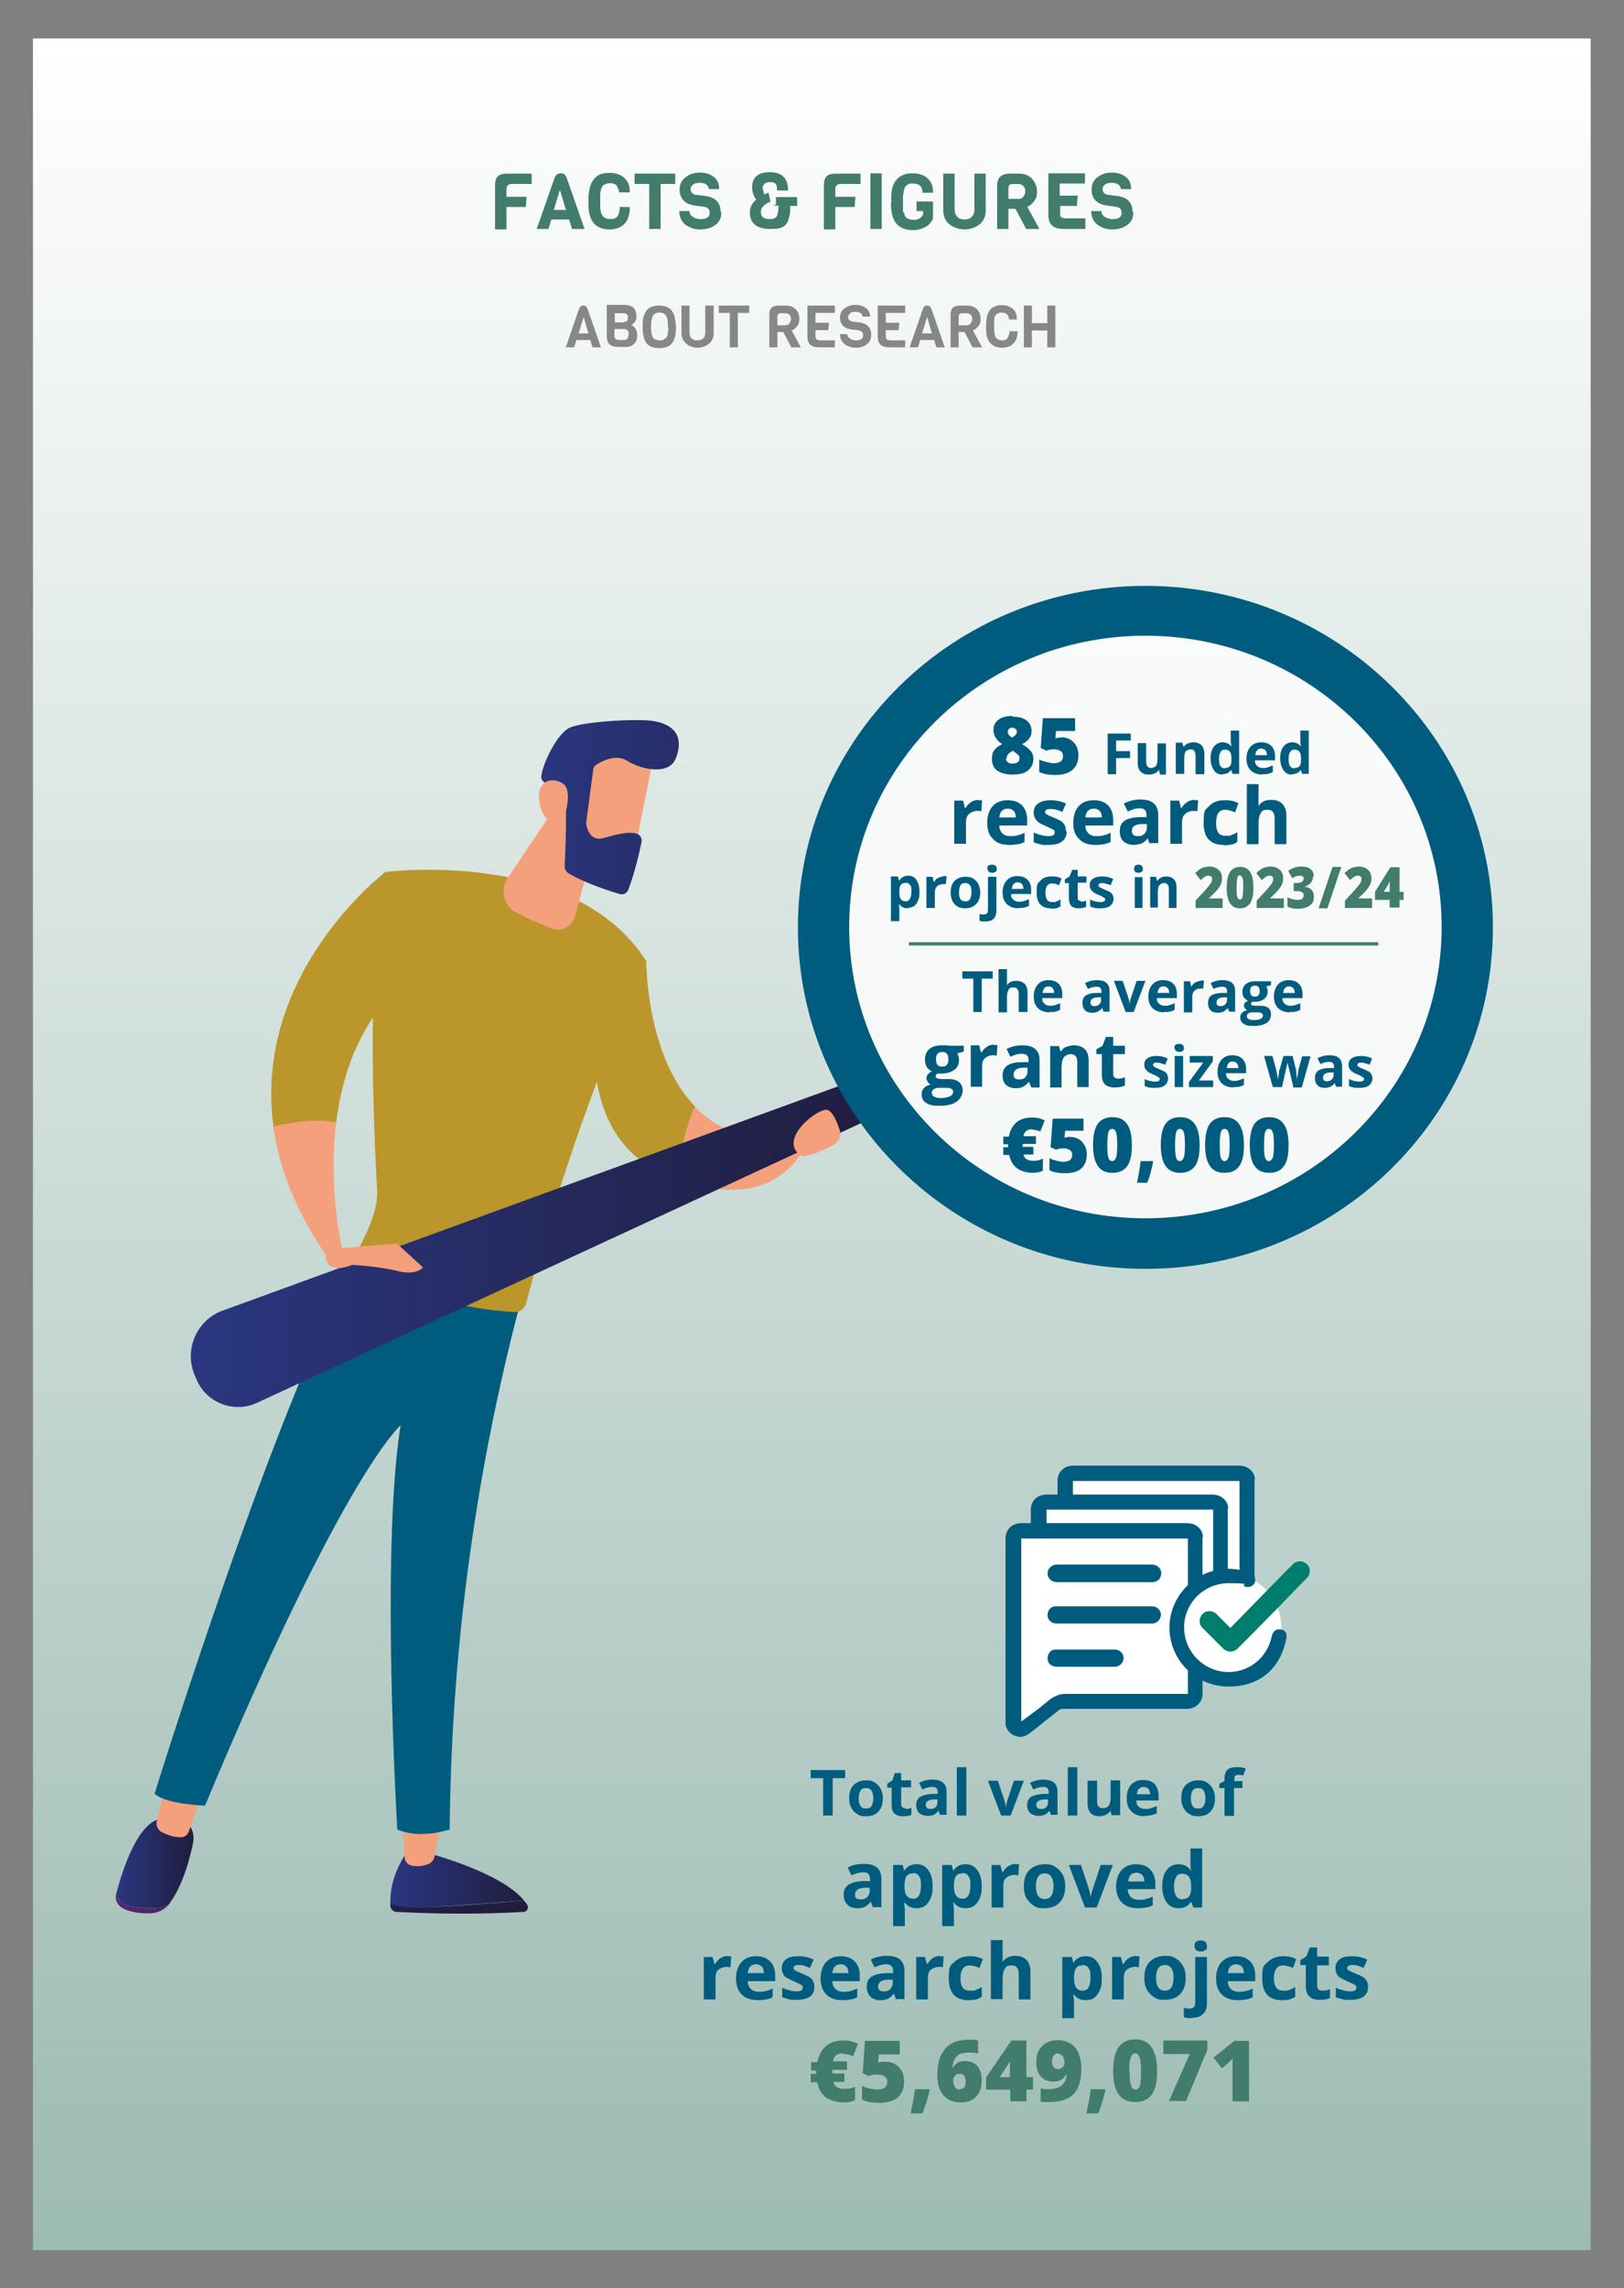 <?xml version="1.0" encoding="UTF-8"?>
<svg xmlns="http://www.w3.org/2000/svg" xmlns:xlink="http://www.w3.org/1999/xlink" version="1.1" viewBox="0 0 443.5 624.5">
  <rect x="0" y="0" width="443.5" height="624.5" fill="#808080" stroke="none"/>
  <!-- Generator: Adobe Illustrator 29.5.0, SVG Export Plug-In . SVG Version: 2.1.0 Build 137)  -->
  <defs>
    <style>
      .st0 {
        fill: #bb962a;
      }

      .st1 {
        fill: url(#linear-gradient2);
      }

      .st2 {
        fill: url(#linear-gradient1);
      }

      .st3 {
        fill: url(#linear-gradient3);
      }

      .st4 {
        fill: url(#linear-gradient5);
      }

      .st5 {
        fill: url(#linear-gradient4);
      }

      .st6 {
        fill: url(#Naamloos_verloop_10);
      }

      .st7 {
        fill: url(#linear-gradient);
      }

      .st8 {
        opacity: .8;
      }

      .st8, .st9 {
        fill: #fff;
      }

      .st10, .st11 {
        fill: #417c6c;
      }

      .st12 {
        fill: #878787;
      }

      .st13 {
        fill: none;
        stroke-width: .9px;
      }

      .st13, .st11 {
        stroke: #417c6c;
        stroke-miterlimit: 10;
      }

      .st14 {
        fill: #f4a07c;
      }

      .st15 {
        fill: #005c7e;
      }

      .st16 {
        fill: #007e6d;
      }

      .st11 {
        stroke-width: .2px;
      }
    </style>
    <linearGradient id="Naamloos_verloop_10" data-name="Naamloos verloop 10" x1="221.8" y1="614.1" x2="221.8" y2="10.5" gradientUnits="userSpaceOnUse">
      <stop offset="0" stop-color="#9cbbb2"/>
      <stop offset="1" stop-color="#fff"/>
    </linearGradient>
    <linearGradient id="linear-gradient" x1="360" y1="453" x2="328.9" y2="522.8" gradientTransform="translate(455.3) rotate(-180) scale(1 -1)" gradientUnits="userSpaceOnUse">
      <stop offset="0" stop-color="#2a3780"/>
      <stop offset="1" stop-color="#201d3f"/>
    </linearGradient>
    <linearGradient id="linear-gradient1" x1="-5814" y1="513.1" x2="-5777.5" y2="513.1" gradientTransform="translate(5920.5)" xlink:href="#linear-gradient"/>
    <linearGradient id="linear-gradient2" x1="441.3" y1="447.3" x2="415.3" y2="522.6" gradientTransform="translate(455.3) rotate(-180) scale(1 -1)" gradientUnits="userSpaceOnUse">
      <stop offset="0" stop-color="#cc246e"/>
      <stop offset="1" stop-color="#4c266c"/>
    </linearGradient>
    <linearGradient id="linear-gradient3" x1="-5888.8" y1="508.6" x2="-5867.7" y2="508.6" gradientTransform="translate(5920.5)" xlink:href="#linear-gradient"/>
    <linearGradient id="linear-gradient4" x1="-5868.5" y1="339.3" x2="-5682.7" y2="339.3" gradientTransform="translate(5920.5)" xlink:href="#linear-gradient"/>
    <linearGradient id="linear-gradient5" x1="-6918.2" y1="216.6" x2="-6807.3" y2="230.6" gradientTransform="translate(7061.3)" xlink:href="#linear-gradient"/>
  </defs>
  <g id="Laag_1">
    <rect class="st6" x="9" y="10.5" width="425.4" height="603.6"/>
    <ellipse class="st8" cx="312.8" cy="253.7" rx="85.3" ry="83.7"/>
    <g>
      <path class="st15" d="M276.5,195.6c1.6,0,2.9.3,3.8,1,.9.7,1.4,1.6,1.4,2.8s-.2,1.5-.6,2.1-1.1,1.2-2,1.6c1.1.6,1.9,1.3,2.4,1.9.5.6.7,1.3.7,2.1,0,1.4-.5,2.4-1.5,3.2-1,.8-2.4,1.1-4.2,1.1s-3.2-.4-4.2-1.1c-1-.7-1.4-1.8-1.4-3.2s.2-1.7.6-2.3c.4-.6,1.1-1.2,2.2-1.7-.8-.5-1.4-1.1-1.8-1.8-.4-.6-.6-1.3-.6-2.1,0-1.2.5-2.1,1.4-2.8.9-.7,2.2-1,3.8-1ZM274.7,207c0,.4.2.8.5,1,.3.3.7.4,1.3.4,1.2,0,1.9-.5,1.9-1.4s-.1-.7-.4-1c-.3-.3-.8-.7-1.4-1.1-.6.3-1.1.7-1.3,1-.3.3-.4.7-.4,1.1ZM276.5,198.6c-.4,0-.7.1-.9.3-.2.2-.4.5-.4.8,0,.6.4,1.1,1.2,1.6.5-.3.8-.6,1-.8.2-.2.3-.5.3-.8s-.1-.6-.4-.8c-.2-.2-.5-.3-.9-.3Z"/>
      <path class="st15" d="M289.8,201.2c.9,0,1.7.2,2.4.6s1.3,1,1.7,1.7c.4.8.6,1.6.6,2.6,0,1.7-.5,3-1.6,4-1,.9-2.6,1.4-4.7,1.4s-3.3-.3-4.4-.8v-3.4c.6.3,1.3.5,2.1.7s1.4.3,2,.3,1.4-.2,1.8-.5c.4-.3.6-.8.6-1.4s-.2-1.1-.6-1.4c-.4-.3-1.1-.5-1.9-.5s-1.4.1-2.1.4l-1.5-.8.6-8.1h8.8v3.5h-5.2l-.2,2c.5-.1.9-.2,1.2-.2.2,0,.4,0,.6,0Z"/>
      <path class="st15" d="M304.8,211.3h-2.3v-11.1h6.3v1.9h-4v2.9h3.8v1.9h-3.8v4.4Z"/>
      <path class="st15" d="M316.8,211.3l-.3-1.1h-.1c-.2.4-.6.7-1.1.9-.5.2-1,.3-1.6.3-1,0-1.7-.3-2.2-.8s-.8-1.3-.8-2.3v-5.5h2.3v4.9c0,.6.1,1.1.3,1.4.2.3.6.5,1,.5s1.1-.2,1.4-.6c.3-.4.4-1.1.4-2.1v-4h2.3v8.5h-1.8Z"/>
      <path class="st15" d="M328.8,211.3h-2.3v-4.9c0-.6-.1-1.1-.3-1.4-.2-.3-.6-.5-1-.5s-1.1.2-1.4.6c-.3.4-.4,1.1-.4,2.1v4h-2.3v-8.5h1.8l.3,1.1h.1c.3-.4.6-.7,1.1-.9.5-.2,1-.3,1.5-.3,1,0,1.7.3,2.2.8.5.5.8,1.3.8,2.3v5.5Z"/>
      <path class="st15" d="M333.8,211.4c-1,0-1.8-.4-2.3-1.2s-.9-1.8-.9-3.2.3-2.5.9-3.2c.6-.8,1.4-1.2,2.4-1.2s1.9.4,2.4,1.2h0c-.1-.6-.2-1.2-.2-1.7v-2.7h2.3v11.8h-1.8l-.4-1.1h0c-.5.8-1.3,1.2-2.4,1.2ZM334.6,209.6c.6,0,1-.2,1.3-.5.3-.3.4-.9.4-1.7v-.2c0-.9-.1-1.6-.4-2-.3-.4-.7-.6-1.4-.6s-.9.2-1.2.7c-.3.4-.4,1.1-.4,1.9s.1,1.5.4,1.9.7.6,1.2.6Z"/>
      <path class="st15" d="M344.8,211.4c-1.4,0-2.4-.4-3.2-1.1-.8-.8-1.2-1.8-1.2-3.2s.4-2.5,1.1-3.3c.7-.8,1.7-1.2,2.9-1.2s2.1.3,2.8,1c.7.7,1,1.6,1,2.8v1.1h-5.5c0,.7.2,1.2.6,1.5.4.4.9.6,1.5.6s1,0,1.4-.2c.5-.1.9-.3,1.4-.5v1.8c-.4.2-.8.4-1.3.5s-1,.1-1.7.1ZM344.4,204.3c-.5,0-.9.2-1.1.5-.3.3-.4.8-.5,1.3h3.2c0-.6-.2-1-.4-1.3-.3-.3-.7-.5-1.2-.5Z"/>
      <path class="st15" d="M352.8,211.4c-1,0-1.8-.4-2.3-1.2s-.9-1.8-.9-3.2.3-2.5.9-3.2c.6-.8,1.4-1.2,2.4-1.2s1.9.4,2.4,1.2h0c-.1-.6-.2-1.2-.2-1.7v-2.7h2.3v11.8h-1.8l-.4-1.1h0c-.5.8-1.3,1.2-2.4,1.2ZM353.6,209.6c.6,0,1-.2,1.3-.5.3-.3.4-.9.4-1.7v-.2c0-.9-.1-1.6-.4-2-.3-.4-.7-.6-1.4-.6s-.9.2-1.2.7c-.3.4-.4,1.1-.4,1.9s.1,1.5.4,1.9.7.6,1.2.6Z"/>
      <path class="st15" d="M267.1,218.4c.4,0,.8,0,1.1,0l-.2,3c-.3,0-.6-.1-.9-.1-1,0-1.8.3-2.4.8-.6.5-.9,1.3-.9,2.2v6h-3.2v-11.8h2.4l.5,2h.2c.4-.7.9-1.2,1.5-1.6.6-.4,1.3-.6,2-.6Z"/>
      <path class="st15" d="M275.6,230.6c-1.9,0-3.4-.5-4.4-1.6-1.1-1-1.6-2.5-1.6-4.4s.5-3.5,1.5-4.6c1-1.1,2.4-1.6,4.1-1.6s3,.5,3.9,1.4c.9.9,1.4,2.3,1.4,3.9v1.6h-7.6c0,.9.3,1.6.8,2.1s1.2.8,2.1.8,1.4,0,2-.2c.6-.1,1.3-.4,2-.7v2.5c-.6.3-1.2.5-1.8.6-.6.1-1.4.2-2.3.2ZM275.2,220.7c-.7,0-1.2.2-1.6.6-.4.4-.6,1-.7,1.8h4.5c0-.8-.2-1.4-.6-1.8-.4-.4-.9-.6-1.6-.6Z"/>
      <path class="st15" d="M291.3,226.9c0,1.2-.4,2.1-1.3,2.8-.8.6-2.1.9-3.8.9s-1.6,0-2.2-.2c-.6-.1-1.2-.3-1.7-.5v-2.7c.6.3,1.3.5,2,.7.7.2,1.4.3,2,.3,1.2,0,1.7-.3,1.7-1s0-.5-.2-.6c-.2-.2-.4-.3-.8-.5-.4-.2-.9-.4-1.5-.7-.9-.4-1.6-.7-2-1.1-.4-.3-.7-.7-.9-1.1s-.3-.9-.3-1.5c0-1,.4-1.9,1.2-2.4.8-.6,2-.9,3.5-.9s2.8.3,4.1.9l-1,2.3c-.6-.3-1.1-.5-1.7-.6-.5-.2-1-.2-1.6-.2-.9,0-1.4.3-1.4.8s.2.5.5.7,1,.5,2,.9c.9.4,1.6.7,2,1s.7.7.9,1.1c.2.4.3.9.3,1.5Z"/>
      <path class="st15" d="M299.1,230.6c-1.9,0-3.4-.5-4.4-1.6-1.1-1-1.6-2.5-1.6-4.4s.5-3.5,1.5-4.6c1-1.1,2.4-1.6,4.1-1.6s3,.5,3.9,1.4c.9.9,1.4,2.3,1.4,3.9v1.6h-7.6c0,.9.3,1.6.8,2.1s1.2.8,2.1.8,1.4,0,2-.2c.6-.1,1.3-.4,2-.7v2.5c-.6.3-1.2.5-1.8.6-.6.1-1.4.2-2.3.2ZM298.7,220.7c-.7,0-1.2.2-1.6.6-.4.4-.6,1-.7,1.8h4.5c0-.8-.2-1.4-.6-1.8-.4-.4-.9-.6-1.6-.6Z"/>
      <path class="st15" d="M314,230.4l-.6-1.6h0c-.5.7-1.1,1.2-1.7,1.4s-1.3.4-2.2.4-2-.3-2.7-1c-.7-.6-1-1.6-1-2.8s.4-2.2,1.3-2.8,2.2-.9,4-1h2v-.6c0-1.2-.6-1.8-1.8-1.8s-2,.3-3.3.9l-1.1-2.2c1.4-.7,2.9-1.1,4.5-1.1s2.8.3,3.6,1,1.3,1.7,1.3,3.1v7.8h-2.2ZM313.1,224.9h-1.2c-.9,0-1.6.2-2.1.5-.5.3-.7.8-.7,1.4,0,.9.5,1.4,1.6,1.4s1.3-.2,1.8-.6c.4-.4.7-1,.7-1.7v-1Z"/>
      <path class="st15" d="M326.1,218.4c.4,0,.8,0,1.1,0l-.2,3c-.3,0-.6-.1-.9-.1-1,0-1.8.3-2.4.8-.6.5-.9,1.3-.9,2.2v6h-3.2v-11.8h2.4l.5,2h.2c.4-.7.9-1.2,1.5-1.6.6-.4,1.3-.6,2-.6Z"/>
      <path class="st15" d="M334.2,230.6c-3.7,0-5.5-2-5.5-6s.5-3.5,1.5-4.6c1-1.1,2.4-1.6,4.3-1.6s2.6.3,3.7.8l-.9,2.5c-.5-.2-1-.4-1.4-.5s-.9-.2-1.3-.2c-1.7,0-2.5,1.2-2.5,3.6s.8,3.5,2.5,3.5,1.2,0,1.7-.2c.5-.2,1.1-.4,1.6-.8v2.7c-.5.3-1,.6-1.6.7-.5.1-1.2.2-2,.2Z"/>
      <path class="st15" d="M351.3,230.4h-3.2v-6.9c0-1.7-.6-2.5-1.9-2.5s-1.5.3-1.9.9c-.4.6-.6,1.6-.6,3v5.5h-3.2v-16.4h3.2v3.3c0,.3,0,.9,0,1.8v.9c0,0,0,0,0,0,.7-1.2,1.9-1.7,3.4-1.7s2.4.4,3.1,1.1c.7.7,1.1,1.8,1.1,3.2v7.7Z"/>
      <path class="st15" d="M247.9,247.9c-1,0-1.8-.4-2.3-1.1h-.1c0,.7.1,1.1.1,1.2v3.4h-2.3v-12.2h1.9l.3,1.1h.1c.5-.8,1.3-1.3,2.4-1.3s1.8.4,2.3,1.2.8,1.8.8,3.2-.1,1.7-.4,2.4c-.3.7-.6,1.2-1.1,1.5-.5.3-1.1.5-1.7.5ZM247.2,241c-.6,0-1,.2-1.2.5-.3.4-.4.9-.4,1.7v.2c0,.9.1,1.6.4,2,.3.4.7.6,1.3.6,1,0,1.6-.9,1.6-2.6s-.1-1.5-.4-1.9c-.3-.4-.7-.6-1.2-.6Z"/>
      <path class="st15" d="M257.7,239.1c.3,0,.6,0,.8,0l-.2,2.2c-.2,0-.4,0-.7,0-.7,0-1.3.2-1.7.6-.4.4-.6.9-.6,1.6v4.3h-2.3v-8.5h1.7l.3,1.4h.1c.3-.5.6-.9,1.1-1.1s.9-.4,1.5-.4Z"/>
      <path class="st15" d="M267.7,243.5c0,1.4-.4,2.5-1.1,3.2-.7.8-1.7,1.2-3,1.2s-1.5-.2-2.1-.5-1.1-.9-1.4-1.5c-.3-.7-.5-1.4-.5-2.3,0-1.4.4-2.5,1.1-3.2s1.7-1.1,3-1.1,1.5.2,2.1.5c.6.4,1.1.9,1.4,1.5.3.7.5,1.4.5,2.3ZM261.9,243.5c0,.8.1,1.5.4,1.9s.7.6,1.3.6,1.1-.2,1.3-.6.4-1.1.4-1.9-.1-1.5-.4-1.9-.7-.6-1.3-.6-1.1.2-1.3.6-.4,1-.4,1.9Z"/>
      <path class="st15" d="M269,251.5c-.6,0-1.1,0-1.5-.2v-1.8c.4,0,.7.1,1.1.1s.7-.1.9-.3.3-.5.3-1v-9h2.3v9.4c0,.9-.3,1.6-.8,2.1-.5.5-1.3.7-2.2.7ZM269.6,237.1c0-.8.4-1.1,1.3-1.1s1.3.4,1.3,1.1-.1.6-.3.8-.5.3-.9.3c-.8,0-1.3-.4-1.3-1.1Z"/>
      <path class="st15" d="M278.2,247.9c-1.4,0-2.4-.4-3.2-1.1-.8-.8-1.2-1.8-1.2-3.2s.4-2.5,1.1-3.3c.7-.8,1.7-1.2,2.9-1.2s2.1.3,2.8,1c.7.7,1,1.6,1,2.8v1.1h-5.5c0,.7.2,1.2.6,1.5.4.4.9.6,1.5.6s1,0,1.4-.2c.5-.1.9-.3,1.4-.5v1.8c-.4.2-.8.4-1.3.5s-1,.1-1.7.1ZM277.9,240.8c-.5,0-.9.2-1.1.5-.3.3-.4.8-.5,1.3h3.2c0-.6-.2-1-.4-1.3-.3-.3-.7-.5-1.2-.5Z"/>
      <path class="st15" d="M287,247.9c-2.6,0-3.9-1.4-3.9-4.3s.4-2.5,1.1-3.3,1.7-1.1,3.1-1.1,1.9.2,2.6.6l-.7,1.8c-.4-.1-.7-.3-1-.4-.3,0-.6-.1-.9-.1-1.2,0-1.8.9-1.8,2.6s.6,2.5,1.8,2.5.9,0,1.2-.2c.4-.1.8-.3,1.1-.6v2c-.4.2-.8.4-1.1.5-.4,0-.9.1-1.4.1Z"/>
      <path class="st15" d="M295.1,246.1c.4,0,.9,0,1.5-.3v1.7c-.6.3-1.3.4-2.1.4s-1.6-.2-2-.7c-.4-.5-.6-1.2-.6-2.1v-4.1h-1.1v-1l1.3-.8.7-1.8h1.5v1.8h2.4v1.7h-2.4v4.1c0,.3,0,.6.3.7.2.2.4.2.7.2Z"/>
      <path class="st15" d="M304.1,245.2c0,.9-.3,1.5-.9,2s-1.5.7-2.7.7-1.1,0-1.6-.1-.8-.2-1.2-.4v-1.9c.4.2.9.4,1.4.5.5.1,1,.2,1.4.2.8,0,1.3-.2,1.3-.7s0-.3-.2-.4c-.1-.1-.3-.2-.6-.4s-.6-.3-1.1-.5c-.7-.3-1.1-.5-1.4-.8-.3-.2-.5-.5-.7-.8s-.2-.7-.2-1.1c0-.8.3-1.3.9-1.7s1.4-.6,2.5-.6,2,.2,3,.7l-.7,1.7c-.4-.2-.8-.3-1.2-.4-.4-.1-.7-.2-1.1-.2-.7,0-1,.2-1,.6s.1.4.3.5c.2.2.7.4,1.4.7.7.3,1.1.5,1.5.7.3.2.5.5.7.8.1.3.2.7.2,1.1Z"/>
      <path class="st15" d="M309.7,237.1c0-.8.4-1.1,1.2-1.1s1.2.4,1.2,1.1,0,.6-.3.8-.5.3-.9.3c-.8,0-1.2-.4-1.2-1.1ZM312,247.8h-2.1v-8.4h2.1v8.4Z"/>
      <path class="st15" d="M321.3,247.8h-2.1v-4.9c0-.6,0-1.1-.3-1.4-.2-.3-.5-.5-1-.5s-1,.2-1.3.6c-.3.4-.4,1.1-.4,2.1v4h-2.1v-8.4h1.6l.3,1.1h.1c.2-.4.6-.7,1-.9.4-.2.9-.3,1.4-.3.9,0,1.6.3,2.1.8.5.5.7,1.3.7,2.3v5.5Z"/>
      <path class="st10" d="M333.9,247.8h-7.4v-2l2.5-2.7c.7-.8,1.2-1.4,1.4-1.7.2-.3.4-.5.5-.8,0-.2.1-.4.1-.7s0-.5-.3-.7c-.2-.2-.4-.2-.7-.2s-.6,0-1,.3c-.3.2-.7.5-1.1.9l-1.5-1.9c.5-.5,1-.9,1.3-1.1.4-.2.7-.4,1.2-.5.4-.1.9-.2,1.4-.2s1.2.1,1.8.4c.5.3.9.6,1.2,1.1.3.5.4,1,.4,1.6s0,.8-.1,1.2-.3.7-.5,1.1c-.2.4-.5.7-.8,1.1-.3.4-1.1,1.1-2.2,2.2h0c0,0,3.8,0,3.8,0v2.5Z"/>
      <path class="st10" d="M342.3,242.2c0,2-.3,3.4-.9,4.3-.6.9-1.5,1.4-2.8,1.4s-2.1-.5-2.7-1.4c-.6-.9-.9-2.4-.9-4.2s.3-3.4.9-4.3c.6-.9,1.5-1.4,2.8-1.4s2.1.5,2.7,1.4.9,2.4.9,4.3ZM337.7,242.2c0,1.2,0,2.1.2,2.6s.4.7.7.7.6-.2.7-.7.2-1.3.2-2.6,0-2.1-.2-2.6-.4-.7-.7-.7-.6.2-.7.7c-.1.5-.2,1.3-.2,2.6Z"/>
      <path class="st10" d="M350.6,247.8h-7.4v-2l2.5-2.7c.7-.8,1.2-1.4,1.4-1.7.2-.3.4-.5.5-.8,0-.2.1-.4.1-.7s0-.5-.3-.7c-.2-.2-.4-.2-.7-.2s-.6,0-1,.3c-.3.2-.7.5-1.1.9l-1.5-1.9c.5-.5,1-.9,1.3-1.1.4-.2.7-.4,1.2-.5.4-.1.9-.2,1.4-.2s1.2.1,1.8.4c.5.3.9.6,1.2,1.1.3.5.4,1,.4,1.6s0,.8-.1,1.2-.3.7-.5,1.1c-.2.4-.5.7-.8,1.1-.3.4-1.1,1.1-2.2,2.2h0c0,0,3.8,0,3.8,0v2.5Z"/>
      <path class="st10" d="M358.6,239.1c0,.7-.2,1.3-.6,1.8-.4.5-.9.8-1.7,1.1h0c1.7.3,2.5,1.1,2.5,2.7s-.4,1.8-1.1,2.4c-.7.6-1.8.9-3.1.9s-1.1,0-1.5-.1c-.5,0-1-.2-1.5-.5v-2.5c.4.2.9.4,1.4.5.5.1.9.2,1.3.2.6,0,1,0,1.3-.3s.4-.5.4-.9,0-.5-.2-.7c-.1-.2-.4-.3-.7-.4s-.7-.1-1.2-.1h-.6v-2.2h.6c1.4,0,2.1-.4,2.1-1.2s-.1-.5-.3-.6c-.2-.1-.5-.2-.8-.2-.6,0-1.3.2-2,.7l-1.1-2c.5-.4,1.1-.7,1.7-.9.6-.2,1.2-.3,1.9-.3,1.1,0,1.9.2,2.5.7.6.5.9,1.1.9,1.9Z"/>
      <path class="st10" d="M366.3,236.6l-3.8,11.3h-2.4l3.8-11.3h2.4Z"/>
      <path class="st10" d="M374.7,247.8h-7.4v-2l2.5-2.7c.7-.8,1.2-1.4,1.4-1.7.2-.3.4-.5.5-.8,0-.2.1-.4.1-.7s0-.5-.3-.7c-.2-.2-.4-.2-.7-.2s-.6,0-1,.3c-.3.2-.7.5-1.1.9l-1.5-1.9c.5-.5,1-.9,1.3-1.1.4-.2.7-.4,1.2-.5.4-.1.9-.2,1.4-.2s1.2.1,1.8.4c.5.3.9.6,1.2,1.1.3.5.4,1,.4,1.6s0,.8-.1,1.2-.3.7-.5,1.1c-.2.4-.5.7-.8,1.1-.3.4-1.1,1.1-2.2,2.2h0c0,0,3.8,0,3.8,0v2.5Z"/>
      <path class="st10" d="M383.3,245.6h-1.1v2.1h-2.7v-2.1h-4v-2.2l4.2-6.7h2.5v6.7h1.1v2.2ZM379.5,243.4v-1.3c0-.2,0-.6,0-1,0-.4,0-.6,0-.6h0c-.2.4-.3.8-.5,1.1l-1.1,1.8h1.7Z"/>
    </g>
    <g>
      <path class="st15" d="M268.1,276.2h-2.3v-9.1h-3v-2h8.3v2h-3v9.1Z"/>
      <path class="st15" d="M280.5,276.2h-2.3v-4.9c0-1.2-.5-1.8-1.4-1.8s-1.1.2-1.4.7c-.3.4-.4,1.2-.4,2.1v4h-2.3v-11.8h2.3v2.4c0,.2,0,.6,0,1.3v.7c0,0,0,0,0,0,.5-.8,1.3-1.2,2.5-1.2s1.7.3,2.3.8c.5.5.8,1.3.8,2.3v5.5Z"/>
      <path class="st15" d="M286.7,276.3c-1.4,0-2.4-.4-3.2-1.1-.8-.8-1.2-1.8-1.2-3.2s.4-2.5,1.1-3.3c.7-.8,1.7-1.2,2.9-1.2s2.1.3,2.8,1c.7.7,1,1.6,1,2.8v1.1h-5.5c0,.7.2,1.2.6,1.5.4.4.9.6,1.5.6s1,0,1.4-.2c.5-.1.9-.3,1.4-.5v1.8c-.4.2-.8.4-1.3.5s-1,.1-1.7.1ZM286.3,269.2c-.5,0-.9.2-1.1.5-.3.3-.4.8-.5,1.3h3.2c0-.6-.2-1-.4-1.3-.3-.3-.7-.5-1.2-.5Z"/>
      <path class="st15" d="M301.4,276.2l-.4-1.1h0c-.4.5-.8.8-1.2,1-.4.2-.9.3-1.6.3s-1.5-.2-1.9-.7c-.5-.5-.7-1.1-.7-2s.3-1.6.9-2c.6-.4,1.6-.7,2.8-.7h1.5v-.4c0-.9-.4-1.3-1.3-1.3s-1.5.2-2.4.6l-.8-1.6c1-.5,2.1-.8,3.2-.8s2,.2,2.6.7.9,1.2.9,2.3v5.6h-1.6ZM300.7,272.2h-.9c-.7,0-1.2.2-1.5.4-.3.2-.5.6-.5,1,0,.7.4,1,1.1,1s1-.2,1.3-.5c.3-.3.5-.7.5-1.2v-.7Z"/>
      <path class="st15" d="M307.4,276.2l-3.2-8.5h2.4l1.6,4.8c.2.6.3,1.2.3,1.7h0c0-.5.1-1.1.3-1.7l1.6-4.8h2.4l-3.2,8.5h-2.4Z"/>
      <path class="st15" d="M318,276.3c-1.4,0-2.4-.4-3.2-1.1-.8-.8-1.2-1.8-1.2-3.2s.4-2.5,1.1-3.3c.7-.8,1.7-1.2,2.9-1.2s2.1.3,2.8,1c.7.7,1,1.6,1,2.8v1.1h-5.5c0,.7.2,1.2.6,1.5.4.4.9.6,1.5.6s1,0,1.4-.2c.5-.1.9-.3,1.4-.5v1.8c-.4.2-.8.4-1.3.5s-1,.1-1.7.1ZM317.7,269.2c-.5,0-.9.2-1.1.5-.3.3-.4.8-.5,1.3h3.2c0-.6-.2-1-.4-1.3-.3-.3-.7-.5-1.2-.5Z"/>
      <path class="st15" d="M328,267.6c.3,0,.6,0,.8,0l-.2,2.2c-.2,0-.4,0-.7,0-.7,0-1.3.2-1.7.6-.4.4-.6.9-.6,1.6v4.3h-2.3v-8.5h1.7l.3,1.4h.1c.3-.5.6-.9,1.1-1.1s.9-.4,1.5-.4Z"/>
      <path class="st15" d="M335.7,276.2l-.4-1.1h0c-.4.5-.8.8-1.2,1-.4.2-.9.3-1.6.3s-1.5-.2-1.9-.7c-.5-.5-.7-1.1-.7-2s.3-1.6.9-2c.6-.4,1.6-.7,2.8-.7h1.5v-.4c0-.9-.4-1.3-1.3-1.3s-1.5.2-2.4.6l-.8-1.6c1-.5,2.1-.8,3.2-.8s2,.2,2.6.7.9,1.2.9,2.3v5.6h-1.6ZM335.1,272.2h-.9c-.7,0-1.2.2-1.5.4-.3.2-.5.6-.5,1,0,.7.4,1,1.1,1s1-.2,1.3-.5c.3-.3.5-.7.5-1.2v-.7Z"/>
      <path class="st15" d="M347.1,267.7v1.2l-1.3.3c.2.4.4.8.4,1.3,0,.9-.3,1.6-.9,2.1s-1.5.8-2.6.8h-.4s-.3,0-.3,0c-.2.2-.4.4-.4.6,0,.3.4.5,1.3.5h1.4c.9,0,1.6.2,2.1.6.5.4.7,1,.7,1.8s-.4,1.8-1.2,2.3-2,.8-3.6.8-2.1-.2-2.7-.6-.9-1-.9-1.7.2-.9.5-1.3c.3-.3.8-.6,1.4-.7-.2-.1-.4-.3-.6-.5s-.3-.5-.3-.7,0-.6.3-.8c.2-.2.5-.4.8-.6-.4-.2-.8-.5-1.1-.9-.3-.4-.4-.9-.4-1.5,0-.9.3-1.6.9-2.1.6-.5,1.5-.8,2.6-.8s.5,0,.8,0,.5,0,.6,0h3ZM340.5,277.4c0,.3.2.6.5.7.3.2.7.3,1.3.3.8,0,1.5-.1,1.9-.3.5-.2.7-.5.7-.9s-.1-.5-.4-.7-.7-.2-1.3-.2h-1.2c-.4,0-.8,0-1.1.3-.3.2-.4.5-.4.8ZM341.4,270.5c0,.5.1.8.3,1.1.2.3.5.4,1,.4s.8-.1,1-.4c.2-.3.3-.6.3-1.1,0-1-.4-1.5-1.3-1.5s-1.3.5-1.3,1.5Z"/>
      <path class="st15" d="M352.3,276.3c-1.4,0-2.4-.4-3.2-1.1-.8-.8-1.2-1.8-1.2-3.2s.4-2.5,1.1-3.3c.7-.8,1.7-1.2,2.9-1.2s2.1.3,2.8,1c.7.7,1,1.6,1,2.8v1.1h-5.5c0,.7.2,1.2.6,1.5.4.4.9.6,1.5.6s1,0,1.4-.2c.5-.1.9-.3,1.4-.5v1.8c-.4.2-.8.4-1.3.5s-1,.1-1.7.1ZM352,269.2c-.5,0-.9.2-1.1.5-.3.3-.4.8-.5,1.3h3.2c0-.6-.2-1-.4-1.3-.3-.3-.7-.5-1.2-.5Z"/>
      <path class="st15" d="M263.2,285.4v1.6l-1.8.5c.3.5.5,1.1.5,1.7,0,1.2-.4,2.2-1.3,2.8s-2,1-3.5,1h-.6s-.5,0-.5,0c-.3.2-.5.5-.5.8,0,.4.6.7,1.7.7h1.9c1.2,0,2.2.3,2.8.8.6.5,1,1.3,1,2.3s-.5,2.3-1.7,3.1-2.7,1.1-4.7,1.1-2.8-.3-3.6-.8-1.2-1.3-1.2-2.3.2-1.2.6-1.7c.4-.5,1-.8,1.9-1-.3-.1-.6-.4-.8-.7-.2-.3-.4-.6-.4-1s.1-.8.4-1.1.6-.6,1.1-.8c-.6-.3-1.1-.7-1.4-1.2s-.5-1.2-.5-2c0-1.2.4-2.2,1.2-2.9.8-.7,1.9-1,3.4-1s.7,0,1.1,0c.4,0,.7,0,.8.1h3.9ZM254.5,298.3c0,.4.2.8.6,1s1,.4,1.7.4c1.1,0,2-.2,2.6-.5s.9-.7.9-1.2-.2-.7-.6-.9c-.4-.2-.9-.2-1.7-.2h-1.6c-.6,0-1,.1-1.4.4-.4.3-.6.6-.6,1.1ZM255.6,289.1c0,.6.1,1.1.4,1.5s.7.5,1.3.5,1-.2,1.3-.5c.3-.4.4-.8.4-1.5,0-1.4-.6-2-1.7-2s-1.7.7-1.7,2Z"/>
      <path class="st15" d="M271.4,285.2c.4,0,.8,0,1,0l-.2,2.9c-.2,0-.6-.1-.9-.1-1,0-1.7.3-2.3.8s-.8,1.2-.8,2.1v5.7h-3.1v-11.3h2.3l.5,1.9h.2c.3-.6.8-1.1,1.4-1.5.6-.4,1.2-.6,1.9-.6Z"/>
      <path class="st15" d="M281.6,296.7l-.6-1.5h0c-.5.7-1.1,1.1-1.6,1.4-.5.3-1.3.4-2.1.4s-1.9-.3-2.6-.9c-.6-.6-.9-1.5-.9-2.6s.4-2.1,1.3-2.7,2.1-.9,3.8-.9h2v-.6c0-1.1-.6-1.7-1.8-1.7s-2,.3-3.2.8l-1-2.1c1.3-.7,2.7-1,4.3-1s2.7.3,3.5,1c.8.7,1.2,1.7,1.2,3v7.5h-2.2ZM280.7,291.4h-1.2c-.9,0-1.6.2-2,.5s-.7.7-.7,1.4c0,.9.5,1.3,1.5,1.3s1.3-.2,1.7-.6c.4-.4.6-1,.6-1.6v-.9Z"/>
      <path class="st15" d="M297.3,296.7h-3.1v-6.6c0-.8-.1-1.4-.4-1.8s-.8-.6-1.4-.6-1.5.3-1.9.9c-.4.6-.6,1.5-.6,2.9v5.3h-3.1v-11.3h2.4l.4,1.4h.2c.3-.5.8-1,1.4-1.2s1.3-.4,2.1-.4c1.3,0,2.3.4,3,1.1.7.7,1,1.7,1,3.1v7.4Z"/>
      <path class="st15" d="M305.3,294.4c.5,0,1.2-.1,1.9-.4v2.3c-.8.3-1.7.5-2.8.5s-2.1-.3-2.7-.9c-.6-.6-.8-1.6-.8-2.8v-5.4h-1.5v-1.3l1.7-1,.9-2.4h2v2.4h3.2v2.3h-3.2v5.4c0,.4.1.8.4,1s.6.3,1,.3Z"/>
      <path class="st15" d="M319,294.2c0,.9-.3,1.5-.9,2s-1.5.7-2.7.7-1.1,0-1.6-.1-.8-.2-1.2-.4v-1.9c.4.2.9.4,1.4.5.5.1,1,.2,1.4.2.8,0,1.3-.2,1.3-.7s0-.3-.2-.4c-.1-.1-.3-.2-.6-.4s-.6-.3-1.1-.5c-.7-.3-1.1-.5-1.4-.8-.3-.2-.5-.5-.7-.8s-.2-.7-.2-1.1c0-.8.3-1.3.9-1.7s1.4-.6,2.5-.6,2,.2,3,.7l-.7,1.7c-.4-.2-.8-.3-1.2-.4-.4-.1-.7-.2-1.1-.2-.7,0-1,.2-1,.6s.1.4.3.5c.2.2.7.4,1.4.7.7.3,1.1.5,1.5.7.3.2.5.5.7.8.1.3.2.7.2,1.1Z"/>
      <path class="st15" d="M320.7,286c0-.8.4-1.1,1.3-1.1s1.3.4,1.3,1.1-.1.6-.3.8-.5.3-.9.3c-.8,0-1.3-.4-1.3-1.1ZM323.1,296.7h-2.3v-8.5h2.3v8.5Z"/>
      <path class="st15" d="M331.4,296.7h-6.7v-1.4l3.9-5.3h-3.7v-1.8h6.3v1.5l-3.8,5.2h3.9v1.8Z"/>
      <path class="st15" d="M336.9,296.8c-1.4,0-2.4-.4-3.2-1.1-.8-.8-1.2-1.8-1.2-3.2s.4-2.5,1.1-3.3c.7-.8,1.7-1.2,2.9-1.2s2.1.3,2.8,1c.7.7,1,1.6,1,2.8v1.1h-5.5c0,.7.2,1.2.6,1.5.4.4.9.6,1.5.6s1,0,1.4-.2c.5-.1.9-.3,1.4-.5v1.8c-.4.2-.8.4-1.3.5s-1,.1-1.7.1ZM336.6,289.7c-.5,0-.9.2-1.1.5-.3.3-.4.8-.5,1.3h3.2c0-.6-.2-1-.4-1.3-.3-.3-.7-.5-1.2-.5Z"/>
      <path class="st15" d="M353.2,296.7l-.7-3-.9-3.7h0l-1.5,6.7h-2.5l-2.4-8.5h2.3l1,3.7c.2.7.3,1.6.5,2.8h0c0-.4.1-1,.3-1.8v-.6c.1,0,1.2-4.1,1.2-4.1h2.5l1,4.1c0,.1,0,.3,0,.5s0,.4.1.7c0,.2,0,.5.1.7,0,.2,0,.4,0,.6h0c0-.4.1-.9.2-1.5.1-.6.2-1.1.2-1.3l1-3.7h2.3l-2.4,8.5h-2.5Z"/>
      <path class="st15" d="M364.9,296.7l-.4-1.1h0c-.4.5-.8.8-1.2,1-.4.2-.9.3-1.6.3s-1.5-.2-1.9-.7c-.5-.5-.7-1.1-.7-2s.3-1.6.9-2c.6-.4,1.6-.7,2.8-.7h1.5v-.4c0-.9-.4-1.3-1.3-1.3s-1.5.2-2.4.6l-.8-1.6c1-.5,2.1-.8,3.2-.8s2,.2,2.6.7.9,1.2.9,2.3v5.6h-1.6ZM364.2,292.7h-.9c-.7,0-1.2.2-1.5.4-.3.2-.5.6-.5,1,0,.7.4,1,1.1,1s1-.2,1.3-.5c.3-.3.5-.7.5-1.2v-.7Z"/>
      <path class="st15" d="M374.8,294.2c0,.9-.3,1.5-.9,2s-1.5.7-2.7.7-1.1,0-1.6-.1-.8-.2-1.2-.4v-1.9c.4.2.9.4,1.4.5.5.1,1,.2,1.4.2.8,0,1.3-.2,1.3-.7s0-.3-.2-.4c-.1-.1-.3-.2-.6-.4s-.6-.3-1.1-.5c-.7-.3-1.1-.5-1.4-.8-.3-.2-.5-.5-.7-.8s-.2-.7-.2-1.1c0-.8.3-1.3.9-1.7s1.4-.6,2.5-.6,2,.2,3,.7l-.7,1.7c-.4-.2-.8-.3-1.2-.4-.4-.1-.7-.2-1.1-.2-.7,0-1,.2-1,.6s.1.4.3.5c.2.2.7.4,1.4.7.7.3,1.1.5,1.5.7.3.2.5.5.7.8.1.3.2.7.2,1.1Z"/>
      <path class="st15" d="M281.9,308.2c-.8,0-1.3.2-1.7.5-.4.4-.6.8-.7,1.4h3.4v2.1h-3.6v.3s0,.1,0,.1v.4s0,0,0,0h2.9v2.1h-2.7c.2,1.1,1.1,1.7,2.6,1.7s1.9-.2,2.7-.6v3.3c-.7.4-1.7.6-2.9.6s-3.1-.4-4.2-1.3c-1.1-.8-1.8-2.1-2.1-3.6h-1.6v-2.1h1.3v-.2s0-.2,0-.2v-.4s-1.3,0-1.3,0v-2.1h1.5c.3-1.7,1.1-3,2.1-3.9,1.1-.9,2.5-1.3,4.2-1.3s2.4.3,3.5.8l-1.2,3c-.8-.3-1.6-.5-2.3-.5Z"/>
      <path class="st15" d="M292.3,310.3c.8,0,1.6.2,2.3.6s1.2,1,1.6,1.7c.4.7.6,1.6.6,2.5,0,1.6-.5,2.9-1.5,3.8-1,.9-2.5,1.3-4.5,1.3s-3.1-.3-4.2-.8v-3.3c.6.3,1.2.5,2,.7.7.2,1.4.3,1.9.3s1.3-.2,1.7-.5c.4-.3.6-.8.6-1.4s-.2-1-.6-1.3c-.4-.3-1-.5-1.8-.5s-1.3.1-2,.4l-1.5-.7.6-7.8h8.4v3.3h-5l-.2,1.9c.5-.1.9-.2,1.1-.2.2,0,.4,0,.6,0Z"/>
      <path class="st15" d="M309.1,312.6c0,2.6-.4,4.5-1.3,5.7s-2.2,1.8-4,1.8-3.1-.6-4-1.9c-.9-1.3-1.3-3.2-1.3-5.7s.4-4.5,1.3-5.8c.9-1.2,2.2-1.8,4-1.8s3.1.6,4,1.9,1.3,3.2,1.3,5.7ZM302.4,312.6c0,1.7.1,2.8.3,3.4s.6.9,1,.9.8-.3,1.1-1c.2-.6.3-1.8.3-3.4s-.1-2.8-.3-3.4c-.2-.7-.6-1-1.1-1s-.8.3-1,.9c-.2.6-.3,1.8-.3,3.5Z"/>
      <path class="st15" d="M314.9,316.9v.2c-.5,2.6-1.1,4.5-1.6,5.7h-2.8c.2-.9.4-2,.6-3.1s.3-2.1.4-2.8h3.5Z"/>
      <path class="st15" d="M327.6,312.6c0,2.6-.4,4.5-1.3,5.7s-2.2,1.8-4,1.8-3.1-.6-4-1.9c-.9-1.3-1.3-3.2-1.3-5.7s.4-4.5,1.3-5.8c.9-1.2,2.2-1.8,4-1.8s3.1.6,4,1.9,1.3,3.2,1.3,5.7ZM320.9,312.6c0,1.7.1,2.8.3,3.4s.6.9,1,.9.8-.3,1.1-1c.2-.6.3-1.8.3-3.4s-.1-2.8-.3-3.4c-.2-.7-.6-1-1.1-1s-.8.3-1,.9c-.2.6-.3,1.8-.3,3.5Z"/>
      <path class="st15" d="M339.7,312.6c0,2.6-.4,4.5-1.3,5.7s-2.2,1.8-4,1.8-3.1-.6-4-1.9c-.9-1.3-1.3-3.2-1.3-5.7s.4-4.5,1.3-5.8c.9-1.2,2.2-1.8,4-1.8s3.1.6,4,1.9,1.3,3.2,1.3,5.7ZM333.1,312.6c0,1.7.1,2.8.3,3.4s.6.9,1,.9.8-.3,1.1-1c.2-.6.3-1.8.3-3.4s-.1-2.8-.3-3.4c-.2-.7-.6-1-1.1-1s-.8.3-1,.9c-.2.6-.3,1.8-.3,3.5Z"/>
      <path class="st15" d="M351.9,312.6c0,2.6-.4,4.5-1.3,5.7s-2.2,1.8-4,1.8-3.1-.6-4-1.9c-.9-1.3-1.3-3.2-1.3-5.7s.4-4.5,1.3-5.8c.9-1.2,2.2-1.8,4-1.8s3.1.6,4,1.9,1.3,3.2,1.3,5.7ZM345.2,312.6c0,1.7.1,2.8.3,3.4s.6.9,1,.9.8-.3,1.1-1c.2-.6.3-1.8.3-3.4s-.1-2.8-.3-3.4c-.2-.7-.6-1-1.1-1s-.8.3-1,.9c-.2.6-.3,1.8-.3,3.5Z"/>
    </g>
    <g>
      <g>
        <g id="TmPyq3.tif">
          <path class="st9" d="M339.2,447.4h-.7c-11.6,0-23.2,0-34.9,0-1.3,0-2.4.4-3.5,1.2-2.6,2.1-5.2,4.1-7.9,6.1,0,0-.2,0-.3.1v-51.2h47.1c0,4,0,42.8,0,43.8Z"/>
        </g>
        <g id="TmPyq3.tif1" data-name="TmPyq3.tif">
          <path class="st15" d="M342.7,403.8c0-1.1-.5-2.1-1.4-2.8-.9-.8-2-1-3.2-1-6.5,0-13,0-19.6,0-8.4,0-16.7,0-25.1,0-.4,0-.9,0-1.3.1-2,.4-3.3,2-3.3,4.1,0,16.5,0,33.1,0,49.6,0,.4,0,.7,0,1.1.3,2.1,2.3,3.6,4.4,3.4.9-.1,1.7-.6,2.4-1.1,2.6-2,5.1-4.1,7.7-6.1.3-.3.7-.4,1.1-.4,8.4,0,16.7,0,25.1,0,2.9,0,5.9,0,8.8,0,2.3,0,4.4-1.7,4.3-4.3,0-2.1,0-40,0-42.5ZM338.6,446h-1.2c-11,0-21.9,0-32.9,0-1.2,0-2.3.3-3.3,1.1-2.5,1.9-4.9,3.8-7.4,5.8,0,0-.7,0-.8.1v-48.8h45.5c0,3.8,0,40.9,0,41.8Z"/>
        </g>
      </g>
      <g>
        <g id="TmPyq3.tif2" data-name="TmPyq3.tif">
          <path class="st9" d="M331.9,455.2h-.7c-11.6,0-23.2,0-34.9,0-1.3,0-2.4.4-3.5,1.2-2.6,2.1-5.2,4.1-7.9,6.1,0,0-.2,0-.3.1v-51.2h47.1c0,4,0,42.8,0,43.8Z"/>
        </g>
        <g id="TmPyq3.tif3" data-name="TmPyq3.tif">
          <path class="st15" d="M335.4,411.7c0-1.1-.5-2.1-1.4-2.8-.9-.8-2-1-3.2-1-6.5,0-13,0-19.6,0-8.4,0-16.7,0-25.1,0-.4,0-.9,0-1.3.1-2,.4-3.3,2-3.3,4.1,0,16.5,0,33.1,0,49.6,0,.4,0,.7,0,1.1.3,2.1,2.3,3.6,4.4,3.4.9-.1,1.7-.6,2.4-1.1,2.6-2,5.1-4.1,7.7-6.1.3-.3.7-.4,1.1-.4,8.4,0,16.7,0,25.1,0,2.9,0,5.9,0,8.8,0,2.3,0,4.4-1.7,4.3-4.3,0-2.1,0-40,0-42.5ZM331.4,453.8h-1.2c-11,0-21.9,0-32.9,0-1.2,0-2.3.3-3.3,1.1-2.5,1.9-4.9,3.8-7.4,5.8,0,0-.7,0-.8.1v-48.8h45.5c0,3.8,0,40.9,0,41.8Z"/>
        </g>
      </g>
      <g>
        <g id="TmPyq3.tif4" data-name="TmPyq3.tif">
          <path class="st9" d="M325.4,462.5h-.7c-11.6,0-22.7,0-34.3,0-1.3,0-2.4.4-3.5,1.2-2.6,2.1-5.4,4.3-8,6.3,0,0-.5-.1-.6,0v-51.2h47.1c0,4,0,42.8,0,43.8Z"/>
        </g>
        <g id="TmPyq3.tif5" data-name="TmPyq3.tif">
          <g>
            <path class="st15" d="M328.5,419.5c0-1.1-.5-2.1-1.4-2.8-.9-.8-2-1-3.2-1-6.5,0-13,0-19.6,0-8.4,0-16.7,0-25.1,0-.4,0-.9,0-1.3.1-2,.4-3.3,2-3.3,4.1,0,16.5,0,33.1,0,49.6,0,.4,0,.7,0,1.1.3,2.1,2.3,3.6,4.4,3.4.9-.1,1.7-.6,2.4-1.1,2.6-2,5.1-4.1,7.7-6.1.3-.3.7-.4,1.1-.4,8.4,0,16.7,0,25.1,0,2.9,0,5.9,0,8.8,0,2.3,0,4.4-1.7,4.3-4.3,0-2.1,0-40,0-42.5ZM324.4,462.3h-1.2c-11,0-21.4,0-32.3,0-1.2,0-2.3.3-3.3,1.1-2.5,1.9-6,4.4-8.5,6.3,0,0-.1,0-.2.1v-49.9h45.5c0,3.8,0,41.5,0,42.4Z"/>
            <path class="st15" d="M301.6,443.1c-4.3,0-8.6,0-12.9,0-1.9,0-3-1.4-2.5-3.1.3-.9.9-1.5,1.9-1.6.4,0,.7,0,1.1,0,8.3,0,16.6,0,24.9,0,.5,0,1.1,0,1.5.2,1,.4,1.6,1.5,1.4,2.5-.2,1.1-1.1,1.9-2.2,2-.9,0-1.8,0-2.8,0-3.5,0-7,0-10.5,0h0Z"/>
            <path class="st15" d="M301.6,454.9c-4.3,0-8.6,0-12.9,0-1.9,0-3-1.4-2.5-3.1.3-.9.9-1.5,1.9-1.6.4,0,.7,0,1.1,0,8.3,0,6.4,0,14.7,0,.5,0,1.1,0,1.5.2,1,.4,1.6,1.5,1.4,2.5-.2,1.1-1.1,1.9-2.2,2-.9,0-1.8,0-2.8,0-3.5,0,3.2,0-.3,0h0Z"/>
            <path class="st15" d="M301.6,431.8c-4.2,0-8.5,0-12.7,0-1.4,0-2.3-.5-2.7-1.7-.5-1.4.6-2.9,2.2-3.1.1,0,.2,0,.4,0,8.5,0,17,0,25.6,0,.8,0,1.5.2,2.1.8.7.8.8,1.6.4,2.6-.3.9-1.1,1.3-2,1.4-.5,0-1.1,0-1.6,0-3.9,0-7.8,0-11.7,0,0,0,0,0,0,0Z"/>
          </g>
        </g>
      </g>
      <g>
        <circle class="st9" cx="335" cy="444.2" r="14.9"/>
        <path class="st15" d="M347.3,446.6c-1.2,5.9-6.5,10.2-12.8,9.7-5.9-.5-10.7-5.3-11.1-11.3-.5-7,5.1-12.9,12.1-12.9s3.1.3,4.5.9c.8.3,1.7.1,2.3-.5h0c.9-1,.5-2.6-.7-3.1-2.2-.9-4.6-1.4-7.1-1.2-8,.5-14.5,6.9-15.1,14.9-.6,9.4,6.8,17.2,16.1,17.2s14.4-5.7,15.8-13.2c.2-1.3-.2-2.2-1.6-2.4s-2.2.8-2.4,1.9Z"/>
      </g>
      <path class="st16" d="M328.4,444.3c1.7,1.7,3.3,3.3,5,5,.2.2.5.5.7.7,1,1,2.8,1,3.8,0,1.6-1.6,3.2-3.2,4.8-4.8,2.5-2.5,10-10.2,12.5-12.8.6-.6,1.2-1.2,1.7-1.7,1-1,1.1-2.8,0-3.8-1.1-1-2.7-1.1-3.8,0-1.6,1.6-1,1-2.6,2.6-2.5,2.5-12.2,12.5-14.7,15-.6.6-1.2,1.2-1.7,1.7h3.8c-1.7-1.7-3.3-3.3-5-5-.2-.2-.5-.5-.7-.7-1-1-2.8-1.1-3.8,0-1,1.1-1.1,2.7,0,3.8h0Z"/>
    </g>
    <g>
      <path class="st15" d="M227.4,495.5h-2.6v-10.2h-3.4v-2.2h9.4v2.2h-3.4v10.2Z"/>
      <path class="st15" d="M241.1,490.8c0,1.5-.4,2.8-1.2,3.6-.8.9-2,1.3-3.4,1.3s-1.7-.2-2.4-.6c-.7-.4-1.2-1-1.6-1.7s-.6-1.6-.6-2.6c0-1.6.4-2.8,1.2-3.6s1.9-1.3,3.4-1.3,1.7.2,2.4.6,1.2,1,1.6,1.7.6,1.6.6,2.6ZM234.5,490.8c0,.9.2,1.7.5,2.1.3.5.8.7,1.5.7s1.2-.2,1.5-.7c.3-.5.5-1.2.5-2.1s-.2-1.6-.5-2.1c-.3-.5-.8-.7-1.5-.7s-1.2.2-1.5.7c-.3.5-.5,1.2-.5,2.1Z"/>
      <path class="st15" d="M247.3,493.7c.5,0,1,0,1.6-.3v1.9c-.6.3-1.4.4-2.4.4s-1.8-.3-2.3-.8c-.5-.5-.7-1.3-.7-2.4v-4.6h-1.2v-1.1l1.4-.9.7-2h1.7v2h2.7v1.9h-2.7v4.6c0,.4.1.6.3.8.2.2.5.3.8.3Z"/>
      <path class="st15" d="M256.8,495.5l-.5-1.3h0c-.4.5-.9.9-1.3,1.1-.5.2-1.1.3-1.8.3s-1.6-.3-2.2-.8c-.5-.5-.8-1.3-.8-2.2s.4-1.8,1.1-2.2,1.8-.7,3.2-.8h1.6v-.5c0-1-.5-1.4-1.5-1.4s-1.7.2-2.7.7l-.9-1.8c1.1-.6,2.3-.9,3.6-.9s2.3.3,2.9.8c.7.6,1,1.4,1,2.5v6.3h-1.8ZM256.1,491.1h-1c-.8,0-1.3.2-1.7.4-.4.2-.6.6-.6,1.1,0,.7.4,1.1,1.3,1.1s1.1-.2,1.4-.5c.4-.3.5-.8.5-1.4v-.8Z"/>
      <path class="st15" d="M263.9,495.5h-2.6v-13.2h2.6v13.2Z"/>
      <path class="st15" d="M273.4,495.5l-3.6-9.5h2.7l1.8,5.4c.2.7.3,1.3.4,1.9h0c0-.5.2-1.2.4-1.9l1.8-5.4h2.7l-3.6,9.5h-2.7Z"/>
      <path class="st15" d="M287.1,495.5l-.5-1.3h0c-.4.5-.9.9-1.3,1.1-.5.2-1.1.3-1.8.3s-1.6-.3-2.2-.8c-.5-.5-.8-1.3-.8-2.2s.4-1.8,1.1-2.2,1.8-.7,3.2-.8h1.6v-.5c0-1-.5-1.4-1.5-1.4s-1.7.2-2.7.7l-.9-1.8c1.1-.6,2.3-.9,3.6-.9s2.3.3,2.9.8c.7.6,1,1.4,1,2.5v6.3h-1.8ZM286.3,491.1h-1c-.8,0-1.3.2-1.7.4-.4.2-.6.6-.6,1.1,0,.7.4,1.1,1.3,1.1s1.1-.2,1.4-.5c.4-.3.5-.8.5-1.4v-.8Z"/>
      <path class="st15" d="M294.2,495.5h-2.6v-13.2h2.6v13.2Z"/>
      <path class="st15" d="M303.6,495.5l-.3-1.2h-.1c-.3.4-.7.8-1.2,1-.5.2-1.1.4-1.7.4-1.1,0-2-.3-2.5-.9s-.8-1.5-.8-2.6v-6.2h2.6v5.5c0,.7.1,1.2.4,1.5.2.3.6.5,1.2.5s1.2-.2,1.6-.7c.3-.5.5-1.3.5-2.4v-4.5h2.6v9.5h-2Z"/>
      <path class="st15" d="M312.6,495.7c-1.5,0-2.7-.4-3.6-1.3-.9-.8-1.3-2-1.3-3.6s.4-2.8,1.2-3.7c.8-.9,1.9-1.3,3.3-1.3s2.4.4,3.1,1.1c.7.8,1.1,1.8,1.1,3.2v1.3h-6.1c0,.7.2,1.3.7,1.7.4.4,1,.6,1.7.6s1.1,0,1.6-.2,1-.3,1.6-.6v2c-.5.2-.9.4-1.5.5s-1.1.2-1.9.2ZM312.3,487.7c-.5,0-1,.2-1.3.5-.3.3-.5.8-.5,1.5h3.6c0-.6-.2-1.1-.5-1.5-.3-.3-.8-.5-1.3-.5Z"/>
      <path class="st15" d="M331.8,490.8c0,1.5-.4,2.8-1.2,3.6-.8.9-2,1.3-3.4,1.3s-1.7-.2-2.4-.6c-.7-.4-1.2-1-1.6-1.7s-.6-1.6-.6-2.6c0-1.6.4-2.8,1.2-3.6s1.9-1.3,3.4-1.3,1.7.2,2.4.6,1.2,1,1.6,1.7.6,1.6.6,2.6ZM325.2,490.8c0,.9.2,1.7.5,2.1.3.5.8.7,1.5.7s1.2-.2,1.5-.7c.3-.5.5-1.2.5-2.1s-.2-1.6-.5-2.1c-.3-.5-.8-.7-1.5-.7s-1.2.2-1.5.7c-.3.5-.5,1.2-.5,2.1Z"/>
      <path class="st15" d="M339.2,488h-2.2v7.6h-2.6v-7.6h-1.4v-1.2l1.4-.7v-.7c0-1.1.3-1.9.8-2.4.5-.5,1.4-.7,2.6-.7s1.7.1,2.4.4l-.7,1.9c-.5-.2-1-.2-1.4-.2s-.6.1-.8.3c-.2.2-.2.5-.2.8v.6h2.2v1.9Z"/>
      <path class="st15" d="M238.4,520.6l-.6-1.6h0c-.5.7-1.1,1.1-1.6,1.4-.6.3-1.3.4-2.2.4s-2-.3-2.6-1c-.6-.6-1-1.5-1-2.7s.4-2.1,1.3-2.7c.9-.6,2.2-.9,3.9-1h2v-.6c0-1.2-.6-1.8-1.8-1.8s-2,.3-3.3.8l-1-2.1c1.3-.7,2.8-1,4.4-1s2.7.3,3.6,1c.8.7,1.2,1.7,1.2,3.1v7.7h-2.2ZM237.5,515.2h-1.2c-.9,0-1.6.2-2.1.5-.4.3-.7.8-.7,1.4,0,.9.5,1.3,1.5,1.3s1.3-.2,1.8-.6c.4-.4.7-1,.7-1.7v-1Z"/>
      <path class="st15" d="M250.3,520.8c-1.4,0-2.4-.5-3.2-1.5h-.2c.1,1,.2,1.5.2,1.7v4.7h-3.2v-16.7h2.6l.4,1.5h.1c.7-1.1,1.8-1.7,3.3-1.7s2.4.5,3.2,1.6,1.2,2.5,1.2,4.4-.2,2.3-.5,3.2c-.4.9-.9,1.6-1.5,2.1-.7.5-1.5.7-2.4.7ZM249.3,511.3c-.8,0-1.3.2-1.7.7-.4.5-.5,1.3-.6,2.4v.3c0,1.2.2,2.1.6,2.7.4.5,1,.8,1.8.8,1.4,0,2.1-1.2,2.1-3.5s-.2-2-.5-2.6c-.3-.6-.9-.9-1.6-.9Z"/>
      <path class="st15" d="M263.7,520.8c-1.4,0-2.4-.5-3.2-1.5h-.2c.1,1,.2,1.5.2,1.7v4.7h-3.2v-16.7h2.6l.4,1.5h.1c.7-1.1,1.8-1.7,3.3-1.7s2.4.5,3.2,1.6,1.2,2.5,1.2,4.4-.2,2.3-.5,3.2c-.4.9-.9,1.6-1.5,2.1-.7.5-1.5.7-2.4.7ZM262.8,511.3c-.8,0-1.3.2-1.7.7-.4.5-.5,1.3-.6,2.4v.3c0,1.2.2,2.1.6,2.7.4.5,1,.8,1.8.8,1.4,0,2.1-1.2,2.1-3.5s-.2-2-.5-2.6c-.3-.6-.9-.9-1.6-.9Z"/>
      <path class="st15" d="M277.2,508.8c.4,0,.8,0,1.1,0l-.2,3c-.3,0-.6-.1-.9-.1-1,0-1.8.3-2.4.8-.6.5-.8,1.2-.8,2.2v5.9h-3.2v-11.6h2.4l.5,1.9h.2c.4-.6.8-1.2,1.5-1.6.6-.4,1.3-.6,2-.6Z"/>
      <path class="st15" d="M290.9,514.8c0,1.9-.5,3.4-1.5,4.4-1,1.1-2.4,1.6-4.2,1.6s-2.1-.2-2.9-.7c-.8-.5-1.5-1.2-2-2.1-.5-.9-.7-2-.7-3.2,0-1.9.5-3.4,1.5-4.4,1-1,2.4-1.6,4.2-1.6s2.1.2,2.9.7c.8.5,1.5,1.2,2,2.1s.7,2,.7,3.2ZM282.9,514.8c0,1.1.2,2,.6,2.6.4.6,1,.9,1.8.9s1.4-.3,1.8-.9c.4-.6.6-1.5.6-2.6s-.2-2-.6-2.6-1-.9-1.8-.9-1.5.3-1.8.9c-.4.6-.6,1.4-.6,2.6Z"/>
      <path class="st15" d="M296.3,520.6l-4.4-11.6h3.3l2.2,6.6c.2.8.4,1.6.5,2.4h0c0-.7.2-1.5.5-2.4l2.2-6.6h3.3l-4.4,11.6h-3.2Z"/>
      <path class="st15" d="M310.8,520.8c-1.9,0-3.3-.5-4.4-1.5-1-1-1.6-2.5-1.6-4.4s.5-3.4,1.5-4.5c1-1.1,2.3-1.6,4-1.6s2.9.5,3.8,1.4c.9.9,1.4,2.2,1.4,3.9v1.5h-7.5c0,.9.3,1.6.8,2.1s1.2.8,2.1.8,1.4,0,2-.2c.6-.1,1.3-.4,1.9-.7v2.4c-.6.3-1.1.5-1.8.6-.6.1-1.4.2-2.3.2ZM310.4,511.1c-.7,0-1.2.2-1.6.6s-.6,1-.7,1.8h4.4c0-.8-.2-1.4-.6-1.8s-.9-.6-1.6-.6Z"/>
      <path class="st15" d="M321.8,520.8c-1.4,0-2.4-.5-3.2-1.6-.8-1.1-1.2-2.5-1.2-4.4s.4-3.4,1.2-4.4c.8-1.1,1.9-1.6,3.3-1.6s2.6.6,3.3,1.7h.1c-.2-.9-.2-1.6-.2-2.3v-3.7h3.2v16.1h-2.4l-.6-1.5h-.1c-.7,1.1-1.8,1.7-3.3,1.7ZM322.9,518.3c.8,0,1.4-.2,1.8-.7.4-.5.6-1.3.6-2.4v-.3c0-1.2-.2-2.1-.6-2.7-.4-.5-1-.8-1.9-.8s-1.3.3-1.6.9c-.4.6-.6,1.5-.6,2.6s.2,2,.6,2.6c.4.6,1,.9,1.7.9Z"/>
      <path class="st15" d="M198.6,533.9c.4,0,.8,0,1.1,0l-.2,3c-.3,0-.6-.1-.9-.1-1,0-1.8.3-2.4.8-.6.5-.8,1.2-.8,2.2v5.9h-3.2v-11.6h2.4l.5,1.9h.2c.4-.6.8-1.2,1.5-1.6.6-.4,1.3-.6,2-.6Z"/>
      <path class="st15" d="M207,545.9c-1.9,0-3.3-.5-4.4-1.5-1-1-1.6-2.5-1.6-4.4s.5-3.4,1.5-4.5c1-1.1,2.3-1.6,4-1.6s2.9.5,3.8,1.4c.9.9,1.4,2.2,1.4,3.9v1.5h-7.5c0,.9.3,1.6.8,2.1s1.2.8,2.1.8,1.4,0,2-.2c.6-.1,1.3-.4,1.9-.7v2.4c-.6.3-1.1.5-1.8.6-.6.1-1.4.2-2.3.2ZM206.5,536.1c-.7,0-1.2.2-1.6.6s-.6,1-.7,1.8h4.4c0-.8-.2-1.4-.6-1.8s-.9-.6-1.6-.6Z"/>
      <path class="st15" d="M222.4,542.2c0,1.2-.4,2.1-1.2,2.7-.8.6-2.1.9-3.7.9s-1.6,0-2.2-.2-1.2-.3-1.7-.5v-2.6c.6.3,1.2.5,2,.7.7.2,1.4.3,1.9.3,1.1,0,1.7-.3,1.7-1s0-.5-.2-.6c-.2-.2-.4-.3-.8-.5-.4-.2-.9-.4-1.5-.7-.9-.4-1.5-.7-2-1s-.7-.7-.9-1.1c-.2-.4-.3-.9-.3-1.5,0-1,.4-1.8,1.2-2.4.8-.6,1.9-.8,3.4-.8s2.8.3,4.1.9l-1,2.3c-.6-.2-1.1-.5-1.6-.6-.5-.2-1-.2-1.5-.2-.9,0-1.4.3-1.4.8s.2.5.5.7c.3.2,1,.5,2,.9.9.4,1.6.7,2,1,.4.3.7.7.9,1.1.2.4.3.9.3,1.5Z"/>
      <path class="st15" d="M230.1,545.9c-1.9,0-3.3-.5-4.4-1.5-1-1-1.6-2.5-1.6-4.4s.5-3.4,1.5-4.5c1-1.1,2.3-1.6,4-1.6s2.9.5,3.8,1.4c.9.9,1.4,2.2,1.4,3.9v1.5h-7.5c0,.9.3,1.6.8,2.1s1.2.8,2.1.8,1.4,0,2-.2c.6-.1,1.3-.4,1.9-.7v2.4c-.6.3-1.1.5-1.8.6-.6.1-1.4.2-2.3.2ZM229.6,536.1c-.7,0-1.2.2-1.6.6s-.6,1-.7,1.8h4.4c0-.8-.2-1.4-.6-1.8s-.9-.6-1.6-.6Z"/>
      <path class="st15" d="M244.7,545.7l-.6-1.6h0c-.5.7-1.1,1.1-1.6,1.4-.6.3-1.3.4-2.2.4s-2-.3-2.6-1c-.6-.6-1-1.5-1-2.7s.4-2.1,1.3-2.7c.9-.6,2.2-.9,3.9-1h2v-.6c0-1.2-.6-1.8-1.8-1.8s-2,.3-3.3.8l-1-2.1c1.3-.7,2.8-1,4.4-1s2.7.3,3.6,1c.8.7,1.2,1.7,1.2,3.1v7.7h-2.2ZM243.8,540.3h-1.2c-.9,0-1.6.2-2.1.5-.4.3-.7.8-.7,1.4,0,.9.5,1.3,1.5,1.3s1.3-.2,1.8-.6c.4-.4.7-1,.7-1.7v-1Z"/>
      <path class="st15" d="M256.6,533.9c.4,0,.8,0,1.1,0l-.2,3c-.3,0-.6-.1-.9-.1-1,0-1.8.3-2.4.8-.6.5-.8,1.2-.8,2.2v5.9h-3.2v-11.6h2.4l.5,1.9h.2c.4-.6.8-1.2,1.5-1.6.6-.4,1.3-.6,2-.6Z"/>
      <path class="st15" d="M264.5,545.9c-3.6,0-5.4-2-5.4-5.9s.5-3.5,1.5-4.5c1-1,2.4-1.6,4.2-1.6s2.5.3,3.6.8l-.9,2.4c-.5-.2-1-.4-1.4-.5-.4-.1-.9-.2-1.3-.2-1.6,0-2.5,1.2-2.5,3.5s.8,3.4,2.5,3.4,1.2,0,1.7-.2c.5-.2,1-.4,1.6-.8v2.7c-.5.3-1,.5-1.5.7-.5.1-1.2.2-2,.2Z"/>
      <path class="st15" d="M281.4,545.7h-3.2v-6.8c0-1.7-.6-2.5-1.9-2.5s-1.5.3-1.9.9-.6,1.6-.6,2.9v5.4h-3.2v-16.1h3.2v3.3c0,.3,0,.9,0,1.8v.9c0,0,0,0,0,0,.7-1.1,1.8-1.7,3.4-1.7s2.4.4,3.1,1.1c.7.7,1.1,1.8,1.1,3.1v7.6Z"/>
      <path class="st15" d="M296.5,545.9c-1.4,0-2.4-.5-3.2-1.5h-.2c.1,1,.2,1.5.2,1.7v4.7h-3.2v-16.7h2.6l.4,1.5h.1c.7-1.1,1.8-1.7,3.3-1.7s2.4.5,3.2,1.6,1.2,2.5,1.2,4.4-.2,2.3-.5,3.2c-.4.9-.9,1.6-1.5,2.1-.7.5-1.5.7-2.4.7ZM295.6,536.4c-.8,0-1.3.2-1.7.7-.4.5-.5,1.3-.6,2.4v.3c0,1.2.2,2.1.6,2.7.4.5,1,.8,1.8.8,1.4,0,2.1-1.2,2.1-3.5s-.2-2-.5-2.6c-.3-.6-.9-.9-1.6-.9Z"/>
      <path class="st15" d="M310.1,533.9c.4,0,.8,0,1.1,0l-.2,3c-.3,0-.6-.1-.9-.1-1,0-1.8.3-2.4.8-.6.5-.8,1.2-.8,2.2v5.9h-3.2v-11.6h2.4l.5,1.9h.2c.4-.6.8-1.2,1.5-1.6.6-.4,1.3-.6,2-.6Z"/>
      <path class="st15" d="M323.8,539.8c0,1.9-.5,3.4-1.5,4.4-1,1.1-2.4,1.6-4.2,1.6s-2.1-.2-2.9-.7c-.8-.5-1.5-1.2-2-2.1-.5-.9-.7-2-.7-3.2,0-1.9.5-3.4,1.5-4.4,1-1,2.4-1.6,4.2-1.6s2.1.2,2.9.7c.8.5,1.5,1.2,2,2.1s.7,2,.7,3.2ZM315.7,539.8c0,1.1.2,2,.6,2.6.4.6,1,.9,1.8.9s1.4-.3,1.8-.9c.4-.6.6-1.5.6-2.6s-.2-2-.6-2.6-1-.9-1.8-.9-1.5.3-1.8.9c-.4.6-.6,1.4-.6,2.6Z"/>
      <path class="st15" d="M325.4,550.8c-.8,0-1.5,0-2.1-.3v-2.5c.5.1,1,.2,1.5.2s.9-.1,1.2-.4.4-.7.4-1.3v-12.4h3.2v12.8c0,1.2-.4,2.2-1.1,2.8-.7.7-1.7,1-3,1ZM326.2,531.1c0-1,.6-1.5,1.7-1.5s1.7.5,1.7,1.5-.1.9-.4,1.1c-.3.3-.7.4-1.3.4-1.1,0-1.7-.5-1.7-1.6Z"/>
      <path class="st15" d="M338.1,545.9c-1.9,0-3.3-.5-4.4-1.5-1-1-1.6-2.5-1.6-4.4s.5-3.4,1.5-4.5c1-1.1,2.3-1.6,4-1.6s2.9.5,3.8,1.4c.9.9,1.4,2.2,1.4,3.9v1.5h-7.5c0,.9.3,1.6.8,2.1s1.2.8,2.1.8,1.4,0,2-.2c.6-.1,1.3-.4,1.9-.7v2.4c-.6.3-1.1.5-1.8.6-.6.1-1.4.2-2.3.2ZM337.6,536.1c-.7,0-1.2.2-1.6.6s-.6,1-.7,1.8h4.4c0-.8-.2-1.4-.6-1.8s-.9-.6-1.6-.6Z"/>
      <path class="st15" d="M350.1,545.9c-3.6,0-5.4-2-5.4-5.9s.5-3.5,1.5-4.5c1-1,2.4-1.6,4.2-1.6s2.5.3,3.6.8l-.9,2.4c-.5-.2-1-.4-1.4-.5-.4-.1-.9-.2-1.3-.2-1.6,0-2.5,1.2-2.5,3.5s.8,3.4,2.5,3.4,1.2,0,1.7-.2c.5-.2,1-.4,1.6-.8v2.7c-.5.3-1,.5-1.5.7-.5.1-1.2.2-2,.2Z"/>
      <path class="st15" d="M361.2,543.3c.6,0,1.2-.1,2-.4v2.4c-.8.4-1.8.5-2.9.5s-2.2-.3-2.8-1c-.6-.6-.9-1.6-.9-2.9v-5.6h-1.5v-1.3l1.7-1.1.9-2.4h2v2.5h3.2v2.4h-3.2v5.6c0,.4.1.8.4,1,.3.2.6.3,1,.3Z"/>
      <path class="st15" d="M373.6,542.2c0,1.2-.4,2.1-1.2,2.7-.8.6-2.1.9-3.7.9s-1.6,0-2.2-.2-1.2-.3-1.7-.5v-2.6c.6.3,1.2.5,2,.7.7.2,1.4.3,1.9.3,1.1,0,1.7-.3,1.7-1s0-.5-.2-.6c-.2-.2-.4-.3-.8-.5-.4-.2-.9-.4-1.5-.7-.9-.4-1.5-.7-2-1s-.7-.7-.9-1.1c-.2-.4-.3-.9-.3-1.5,0-1,.4-1.8,1.2-2.4.8-.6,1.9-.8,3.4-.8s2.8.3,4.1.9l-1,2.3c-.6-.2-1.1-.5-1.6-.6-.5-.2-1-.2-1.5-.2-.9,0-1.4.3-1.4.8s.2.5.5.7c.3.2,1,.5,2,.9.9.4,1.6.7,2,1,.4.3.7.7.9,1.1.2.4.3.9.3,1.5Z"/>
      <path class="st10" d="M230.2,560.4c-.8,0-1.5.2-1.9.6-.5.4-.7.9-.8,1.6h3.8v2.3h-4v.3s0,.2,0,.2v.5s0,0,0,0h3.3v2.3h-3c.2,1.2,1.2,1.9,2.9,1.9s2.1-.2,3-.6v3.7c-.8.4-1.9.6-3.3.6s-3.5-.5-4.7-1.4c-1.2-1-2-2.3-2.3-4.1h-1.8v-2.3h1.5v-.2s0-.2,0-.2v-.5s-1.4,0-1.4,0v-2.3h1.7c.4-1.9,1.2-3.4,2.4-4.4,1.2-1,2.8-1.5,4.7-1.5s2.7.3,4,.9l-1.3,3.4c-.9-.4-1.8-.6-2.6-.6Z"/>
      <path class="st10" d="M241.9,562.7c1,0,1.8.2,2.6.7s1.4,1.1,1.8,1.9c.4.8.6,1.7.6,2.8,0,1.9-.6,3.3-1.7,4.3-1.1,1-2.8,1.5-5.1,1.5s-3.5-.3-4.7-.9v-3.7c.7.3,1.4.6,2.2.7.8.2,1.5.3,2.1.3s1.5-.2,1.9-.5.7-.9.7-1.6-.2-1.1-.7-1.5c-.5-.4-1.1-.5-2.1-.5s-1.5.1-2.3.4l-1.6-.8.6-8.8h9.5v3.7h-5.7l-.2,2.2c.6-.1,1-.2,1.3-.2.2,0,.5,0,.7,0Z"/>
      <path class="st10" d="M253.7,570.1l.2.3c-.7,2.9-1.4,5-2,6.4h-3.2c.2-1,.4-2.2.7-3.5.2-1.3.4-2.3.5-3.1h3.9Z"/>
      <path class="st10" d="M256,566.5c0-2.3.3-4.2,1-5.6.7-1.4,1.6-2.5,2.9-3.2,1.3-.7,2.9-1,4.8-1s1.5,0,2.4.2v3.5c-.8-.1-1.6-.2-2.5-.2-1.5,0-2.6.3-3.3,1-.7.7-1.1,1.7-1.2,3.2h.1c.7-1.3,1.8-1.9,3.3-1.9s2.6.5,3.4,1.4c.8.9,1.2,2.3,1.2,4s-.5,3.3-1.5,4.3c-1,1.1-2.5,1.6-4.3,1.6s-3.5-.6-4.6-1.9c-1.1-1.3-1.7-3-1.7-5.3ZM262.1,570.2c.5,0,.9-.2,1.2-.5s.4-.9.4-1.7c0-1.3-.5-2-1.6-2s-.9.2-1.3.5c-.3.3-.5.8-.5,1.3,0,.7.2,1.3.5,1.8.3.5.7.7,1.2.7Z"/>
      <path class="st10" d="M282.1,570.3h-1.8v3.2h-4.4v-3.2h-6.6v-3.3l6.9-10.1h4.1v10h1.8v3.3ZM275.8,567v-1.9c0-.4,0-.9,0-1.5,0-.6,0-.9,0-1h-.1c-.3.6-.5,1.1-.9,1.6l-1.8,2.7h2.7Z"/>
      <path class="st10" d="M295.3,564.5c0,3.2-.7,5.6-2.1,7-1.4,1.5-3.6,2.2-6.7,2.2s-1.8,0-2.3-.1v-3.6c.7.1,1.3.2,2,.2,1.6,0,2.8-.3,3.7-1,.9-.7,1.3-1.7,1.4-3.1h-.1c-.3.5-.6.9-.9,1.2-.3.2-.6.4-1.1.6-.4.1-.9.2-1.6.2-1.4,0-2.6-.5-3.4-1.4-.8-1-1.2-2.3-1.2-4s.5-3.3,1.6-4.3c1-1,2.5-1.6,4.3-1.6s3.6.7,4.7,2c1.1,1.3,1.7,3.3,1.7,5.7ZM289,560.4c-.5,0-.9.2-1.2.5-.3.4-.5.9-.5,1.7s.1,1.1.4,1.5c.3.4.7.6,1.2.6s.9-.2,1.3-.5.5-.8.5-1.3-.2-1.3-.5-1.7c-.3-.5-.8-.7-1.3-.7Z"/>
      <path class="st10" d="M301.7,570.1l.2.3c-.7,2.9-1.4,5-2,6.4h-3.2c.2-1,.4-2.2.7-3.5.2-1.3.4-2.3.5-3.1h3.9Z"/>
      <path class="st10" d="M316,565.3c0,2.9-.5,5.1-1.5,6.4s-2.5,2-4.5,2-3.5-.7-4.5-2.1c-1-1.4-1.5-3.5-1.5-6.4s.5-5.1,1.5-6.5c1-1.4,2.5-2.1,4.5-2.1s3.5.7,4.5,2.2c1,1.4,1.5,3.6,1.5,6.4ZM308.5,565.3c0,1.9.1,3.2.4,3.9.2.7.6,1.1,1.2,1.1s1-.4,1.2-1.1c.2-.7.3-2,.3-3.8s-.1-3.1-.4-3.9-.6-1.1-1.2-1.1-.9.4-1.2,1.1-.4,2-.4,3.9Z"/>
      <path class="st10" d="M319.2,573.5l5.7-12.9h-7.2v-3.7h12v2.6l-5.8,13.9h-4.6Z"/>
      <path class="st10" d="M341.1,573.5h-4.5v-8.8c0-1.1,0-2,0-2.9-.3.3-.6.7-1,1.1l-1.9,1.6-2.3-2.9,5.7-4.6h4v16.6Z"/>
    </g>
    <line class="st13" x1="248.2" y1="257.6" x2="376.4" y2="257.6"/>
    <g>
      <path class="st11" d="M145.2,50.1h-5.3c-.6,0-1,.1-1.3.4-.2.2-.4.7-.4,1.2v2.1h5.5l-.2,2.6h-5.3v6.1h-2.9v-11.9c0-1.1.2-1.9.7-2.4.5-.5,1.3-.7,2.5-.7h6.6v2.6Z"/>
      <path class="st11" d="M159.3,62.4h-3l-.8-2.6h-5l-.8,2.6h-3l4.8-13.7c.2-.5.4-.8.7-1,.3-.2.6-.3,1-.3s.7,0,.9.3c.2.2.4.5.6,1l4.8,13.7ZM154.7,57.4l-1.8-5.9-1.8,5.9h3.6Z"/>
      <path class="st11" d="M169.2,56.6h2.7c0,1.9-.5,3.4-1.4,4.4-1,1-2.3,1.5-4,1.5-3.8,0-5.7-2.2-5.7-6.7v-1.3c0-3.5,1-5.8,2.9-6.7.8-.4,1.7-.5,2.8-.5,1.6,0,2.9.4,3.9,1.3s1.5,2.1,1.5,3.8h-2.7c-.2-.8-.4-1.4-.8-1.9-.4-.4-1-.6-1.8-.6s-1.7.3-2.2.9c-.3.4-.5,1.2-.6,2.2,0,.3,0,.8,0,1.4v1.3c0,1.6.2,2.7.7,3.3.5.6,1.2.9,2.2.9s1.6-.3,2-.8.6-1.4.7-2.5Z"/>
      <path class="st11" d="M184.3,50.1h-4v12.3h-2.9v-12.3h-4v-2.6h10.9v2.6Z"/>
      <path class="st11" d="M196.9,58c0,1.4-.5,2.5-1.6,3.3-1,.8-2.4,1.2-4,1.2s-2.5-.3-3.7-1c-.6-.4-1.1-.9-1.4-1.5-.4-.7-.6-1.4-.6-2.3h2.6c0,.6.3,1.2,1,1.6.6.4,1.4.6,2.1.6,1.8,0,2.6-.6,2.6-1.8s-.6-1.6-1.8-1.8l-2.4-.3c-1.2-.2-2.2-.6-2.9-1.3-.7-.7-1.1-1.7-1.1-3s.5-2.4,1.5-3.2c1-.8,2.3-1.3,3.9-1.3s2.8.4,3.8,1.2,1.4,1.8,1.4,3.1h-2.6c-.2-1.1-1.1-1.7-2.5-1.7s-1.5.2-2,.5c-.5.4-.7.8-.7,1.3s.2.9.5,1.2c.3.3.8.5,1.3.5l2.4.3c2.7.4,4,1.8,4,4.3Z"/>
      <path class="st11" d="M212,56.1v-2.2h5.6v2.2h-1.9v1c0,.5,0,1.1-.2,1.8s-.3,1.3-.6,1.8-.6.8-1.1,1.1-1,.4-1.5.5c-.5,0-1.2.1-1.9.1-1.8,0-3.2-.4-4.1-1.1s-1.4-1.8-1.4-3.1.1-1.4.4-2c.2-.6.7-1.2,1.4-1.7-.8-.9-1.2-2.1-1.2-3.4s.4-2.4,1.2-3c.8-.7,2-1,3.6-1s2.8.4,3.6,1.2c.8.8,1.2,2,1.2,3.6h-2.8c0-.9-.1-1.5-.4-1.8-.3-.3-.8-.5-1.6-.5s-1.3.2-1.6.5-.5.7-.5.9c0,.8.2,1.6.5,2.2.6-.3.9-.4,1.1-.5l.5,2.3c-.8.3-1.4.7-1.9,1.2-.5.4-.7,1-.7,1.7s.2,1.2.6,1.5c.4.3,1.1.5,2,.5s1.6-.3,1.9-.8c.3-.6.5-1.6.5-3.1h-1Z"/>
      <path class="st11" d="M235,50.1h-5.3c-.6,0-1,.1-1.3.4-.2.2-.4.7-.4,1.2v2.1h5.5l-.2,2.6h-5.3v6.1h-2.9v-11.9c0-1.1.2-1.9.7-2.4.5-.5,1.3-.7,2.5-.7h6.6v2.6Z"/>
      <path class="st11" d="M240.7,62.4h-2.9v-15h2.9v15Z"/>
      <path class="st11" d="M243.5,55.4v-1.8c0-1.9.5-3.5,1.5-4.6,1-1.1,2.4-1.6,4.2-1.6s3.3.5,4.3,1.6c.8.8,1.2,1.9,1.2,3.5h-2.7c0-1.7-.9-2.5-2.7-2.5s-1,.1-1.4.3c-.4.2-.6.4-.8.7-.2.3-.3.7-.4,1.2,0,.5-.2,1-.2,1.3,0,.4,0,.8,0,1.4s0,1,0,1.2c0,.2,0,.5,0,1s0,.8.2,1,.2.4.3.8c.1.3.3.5.6.7.6.4,1.2.5,2,.5,1.2,0,2.1-.5,2.6-1.6v-1h-1.8v-2.4h4.3v4.5c-.4,1-1.1,1.8-2.1,2.3-.9.5-2,.8-3.2.8-2.1,0-3.6-.6-4.6-1.8-.9-1.2-1.4-3-1.4-5.4Z"/>
      <path class="st11" d="M269.1,47.5v9.8c0,1.6-.5,2.9-1.6,3.8-1.1.9-2.5,1.4-4.1,1.4s-3-.5-4.1-1.4c-1.1-.9-1.6-2.2-1.6-3.8v-9.8h2.9v9.7c0,.9.3,1.6.8,2.1s1.2.7,2,.7,1.5-.2,2-.7.8-1.1.8-2.1v-9.7h2.9Z"/>
      <path class="st11" d="M283.7,62.4h-3.4l-2.9-5.5h-2.1v5.5h-2.9v-11.7c0-1.1.3-1.9.8-2.4.5-.5,1.4-.8,2.6-.8h2.5c1.5,0,2.7.5,3.5,1.4s1.3,2,1.3,3.4-.3,1.9-.8,2.6c-.5.7-1.2,1.2-1.9,1.5l3.3,6ZM279.5,53.8c.4-.4.6-1,.6-1.6s-.2-1.2-.6-1.5c-.4-.4-.9-.6-1.5-.6h-1.4c-.9,0-1.3.4-1.3,1.3v3h2.8c.6,0,1.1-.2,1.5-.6Z"/>
      <path class="st11" d="M296.2,62.4h-5.3c-1.7,0-2.9-.3-3.5-.9-.7-.6-1-1.6-1-3.1v-11h9.8v2.6h-6.9v3.5h4.9l-.2,2.6h-4.6v2.1c0,.6.1,1,.4,1.2.3.2.7.3,1.4.3h5.1v2.6Z"/>
      <path class="st11" d="M309.4,58c0,1.4-.5,2.5-1.6,3.3-1,.8-2.4,1.2-4,1.2s-2.5-.3-3.7-1c-.6-.4-1.1-.9-1.4-1.5-.4-.7-.6-1.4-.6-2.3h2.6c0,.6.3,1.2,1,1.6.6.4,1.4.6,2.1.6,1.8,0,2.6-.6,2.6-1.8s-.6-1.6-1.8-1.8l-2.4-.3c-1.2-.2-2.2-.6-2.9-1.3-.7-.7-1.1-1.7-1.1-3s.5-2.4,1.5-3.2c1-.8,2.3-1.3,3.9-1.3s2.8.4,3.8,1.2,1.4,1.8,1.4,3.1h-2.6c-.2-1.1-1.1-1.7-2.5-1.7s-1.5.2-2,.5c-.5.4-.7.8-.7,1.3s.2.9.5,1.2c.3.3.8.5,1.3.5l2.4.3c2.7.4,4,1.8,4,4.3Z"/>
      <path class="st12" d="M164.1,94.8h-2.3l-.6-2h-3.8l-.6,2h-2.3l3.6-10.4c.2-.4.3-.6.5-.8s.4-.2.7-.2.5,0,.7.2c.2.1.3.4.5.8l3.6,10.4ZM160.7,91l-1.3-4.5-1.4,4.5h2.8Z"/>
      <path class="st12" d="M174,91.5c0,1.1-.3,1.9-.9,2.4-.6.6-1.4.8-2.4.8h-1.5c-1.3,0-2.2-.2-2.7-.7-.5-.4-.8-1.2-.8-2.3v-8.5h4.8c1.1,0,1.9.3,2.5.8.5.5.8,1.3.8,2.3s-.1,1.1-.4,1.5c-.3.4-.6.7-1,.9,1,.5,1.6,1.4,1.6,2.7ZM170.3,87.9c.8,0,1.2-.4,1.2-1.2s-.4-1.2-1.2-1.2h-2.4v2.5h2.4ZM171.7,91.4c0-.5,0-.9-.3-1.2s-.5-.4-1-.4h-2.6v1.8c0,.4.1.7.3.9.2.2.6.3,1.1.3h1.2c.8,0,1.2-.5,1.2-1.4Z"/>
      <path class="st12" d="M184.6,88.6v.9c0,1.9-.4,3.3-1.1,4.2-.7.9-1.9,1.3-3.5,1.3s-2.7-.4-3.4-1.3c-.7-.9-1.1-2.3-1.1-4.2v-.8c0-1.8.4-3.1,1.1-4,.7-.9,1.9-1.3,3.4-1.3s2.7.4,3.4,1.3c.7.9,1.1,2.2,1.1,4ZM182.4,89.4v-.6c0-1-.1-1.8-.4-2.4-.3-.7-.9-1.1-1.9-1.1s-1.6.4-1.9,1.1c-.2.6-.4,1.4-.4,2.4v.6c0,1.4.2,2.3.6,2.8.1.2.4.4.7.5.3.1.6.2,1.1.2s.8,0,1-.2.5-.3.7-.5c.2-.2.3-.5.4-.8.1-.5.2-1.2.2-2Z"/>
      <path class="st12" d="M194.9,83.4v7.5c0,1.2-.4,2.2-1.3,2.9-.8.7-1.9,1.1-3.1,1.1s-2.3-.4-3.1-1.1c-.8-.7-1.3-1.7-1.3-2.9v-7.5h2.2v7.4c0,.7.2,1.2.6,1.6s.9.5,1.5.5,1.2-.2,1.6-.5c.4-.3.6-.9.6-1.6v-7.4h2.2Z"/>
      <path class="st12" d="M204.6,85.4h-3.1v9.4h-2.2v-9.4h-3v-2h8.3v2Z"/>
      <path class="st12" d="M218.7,94.8h-2.6l-2.2-4.2h-1.6v4.2h-2.2v-8.9c0-.9.2-1.5.6-1.9.4-.4,1.1-.6,2-.6h1.9c1.1,0,2,.3,2.7,1,.7.7,1,1.6,1,2.6s-.2,1.4-.6,2c-.4.6-.9.9-1.5,1.2l2.5,4.6ZM215.5,88.3c.3-.3.5-.7.5-1.2s-.1-.9-.4-1.2c-.3-.3-.7-.4-1.2-.4h-1.1c-.7,0-1,.3-1,1v2.3h2.1c.5,0,.9-.2,1.2-.5Z"/>
      <path class="st12" d="M228,94.8h-4c-1.3,0-2.2-.2-2.7-.7-.5-.4-.8-1.2-.8-2.3v-8.4h7.5v2h-5.3v2.7h3.7l-.2,2h-3.5v1.6c0,.4.1.8.3.9.2.2.6.3,1.1.3h3.9v2Z"/>
      <path class="st12" d="M237.9,91.5c0,1.1-.4,1.9-1.2,2.5-.8.6-1.8.9-3,.9s-1.9-.3-2.8-.8c-.4-.3-.8-.7-1.1-1.2s-.4-1.1-.4-1.7h2c0,.5.2.9.7,1.2.5.3,1,.5,1.6.5,1.3,0,2-.5,2-1.4s-.5-1.2-1.4-1.4l-1.9-.2c-.9-.1-1.7-.5-2.2-1s-.8-1.3-.8-2.3.4-1.8,1.2-2.4c.8-.6,1.8-1,3-1s2.1.3,2.9.9,1.1,1.4,1.1,2.3h-2c-.2-.8-.8-1.3-1.9-1.3s-1.2.1-1.5.4-.6.6-.6,1,.1.7.4.9.6.4,1,.4l1.8.2c2,.3,3.1,1.4,3.1,3.3Z"/>
      <path class="st12" d="M247.2,94.8h-4c-1.3,0-2.2-.2-2.7-.7-.5-.4-.8-1.2-.8-2.3v-8.4h7.5v2h-5.3v2.7h3.7l-.2,2h-3.5v1.6c0,.4.1.8.3.9.2.2.6.3,1.1.3h3.9v2Z"/>
      <path class="st12" d="M258,94.8h-2.3l-.6-2h-3.8l-.6,2h-2.3l3.6-10.4c.2-.4.3-.6.5-.8s.4-.2.7-.2.5,0,.7.2c.2.1.3.4.5.8l3.6,10.4ZM254.5,91l-1.3-4.5-1.4,4.5h2.8Z"/>
      <path class="st12" d="M268.2,94.8h-2.6l-2.2-4.2h-1.6v4.2h-2.2v-8.9c0-.9.2-1.5.6-1.9.4-.4,1.1-.6,2-.6h1.9c1.1,0,2,.3,2.7,1,.7.7,1,1.6,1,2.6s-.2,1.4-.6,2c-.4.6-.9.9-1.5,1.2l2.5,4.6ZM265,88.3c.3-.3.5-.7.5-1.2s-.1-.9-.4-1.2c-.3-.3-.7-.4-1.2-.4h-1.1c-.7,0-1,.3-1,1v2.3h2.1c.5,0,.9-.2,1.2-.5Z"/>
      <path class="st12" d="M275.8,90.4h2.1c0,1.5-.4,2.6-1.1,3.3-.7.8-1.8,1.2-3.1,1.2-2.9,0-4.4-1.7-4.4-5.1v-1c0-2.7.7-4.4,2.2-5.1.6-.3,1.3-.4,2.1-.4,1.2,0,2.2.3,3,1,.8.7,1.1,1.6,1.1,2.9h-2.1c-.1-.6-.3-1.1-.6-1.4-.3-.3-.8-.5-1.4-.5s-1.3.2-1.7.7c-.3.3-.4.9-.4,1.7,0,.3,0,.6,0,1v1c0,1.2.2,2.1.5,2.5.4.4.9.7,1.6.7s1.3-.2,1.5-.6c.3-.4.5-1,.6-1.9Z"/>
      <path class="st12" d="M288.2,94.8h-2.2v-4.6h-4.2v4.6h-2.2v-11.4h2.2v4.8h4.2v-4.8h2.2v11.4Z"/>
    </g>
  </g>
  <g id="Laag_3">
    <path class="st7" d="M143.1,518.7c-6.4.6-17.6,1.5-26.4,1.8-5.3.2-8.3-.3-10.1-1,0,.2,0,.4,0,.6,0,.9.8,1.7,1.7,1.7,16.6.9,29.9.3,34.6,0,1,0,1.6-1.1,1.1-1.9-.2-.4-.6-.8-.9-1.2Z"/>
    <path class="st2" d="M116.7,520.5c8.8-.4,20-1.3,26.4-1.8-6.3-7.8-26.4-13-26.4-13h-5.7c-3.9,5.6-4.5,11-4.4,13.9,1.8.7,4.8,1.2,10.1,1Z"/>
    <path class="st14" d="M110,496.4l.5,10.5c0,1.1.9,2.1,2,2.3,1.1.2,2.7.2,4.3-.4,1-.3,1.7-1.2,1.9-2.2l1.8-10.2h-10.6Z"/>
    <path class="st1" d="M36.3,520.4c-2.8-.4-4.1-1.8-4.6-3.4,0,0,0,0,0,0-.4,1.6.5,3.3,2.4,4.1,2.3,1,4.8,1.1,6.8,1.1,2.1,0,4-1,5.1-2.3h0c-2.1,1-5.1,1.1-9.7.5Z"/>
    <path class="st3" d="M49.5,496.3h-4.7c-7.1-.1-11.6,14.9-13.1,20.7.5,1.6,1.8,3,4.6,3.4,4.7.6,7.6.5,9.7-.5,3.9-5.1,5.8-12.5,6.7-16.8,1-4.9-3.2-6.8-3.2-6.8Z"/>
    <path class="st14" d="M45.4,486.6l-2.6,10.3c-.3,1.3.3,2.6,1.5,3.2,1.5.7,3.5,1.5,5.4,1.3.9-.1,1.6-.7,1.9-1.6l3.8-10.9-10-2.4Z"/>
    <path class="st15" d="M42.3,489.6c3.2,2.9,13.7,3.2,13.7,3.2,37.9-90.9,53.4-103.8,53.4-103.8-5.5,34.3-.9,110.3-.9,110.3,6.3,2.8,14.3,0,14.3,0,.5-56.2,9.1-105.2,19.3-143.8-25.6-.6-39.2-9.3-43.7-12.9-21.3,34.4-56.2,147-56.2,147Z"/>
    <path class="st0" d="M105,238c-4.8,24.2-3.1,67.4-2,87.2.3,5.5-3.6,13.2-6.7,18.5-.5.8-.2,1.9.7,2.3,5.2,2.7,23,11,43.6,12.1,1.4,0,2.6-.9,3-2.2,15.3-57,33-93.4,33-93.4-19.6-31.3-71.5-24.5-71.5-24.5Z"/>
    <path class="st14" d="M74.6,307.4c1.6,11.3,6.2,23.5,15.4,36.6l3.5-2.9s-4-16.4-1.7-35c-5.7-1.1-12.4,0-17.1,1.2Z"/>
    <path class="st0" d="M110.5,267.9l-5.4-29.8s-36.2,27.6-30.4,69.4c4.7-1.2,11.4-2.3,17.1-1.2,1.7-13.4,6.6-27.9,18.7-38.3Z"/>
    <path class="st0" d="M176.6,262.5l-14,30.1c2.3,18.2,12,26,22.5,29,.7-8.3,2.7-15,4.7-19.6-13.4-13.9-13.3-39.5-13.3-39.5Z"/>
    <path class="st14" d="M189.8,302c-1.9,4.6-4,11.3-4.7,19.6,28.1,10.9,35.5-10.2,35.5-10.2l-5.2-.9c-11.7,1.2-19.9-2.5-25.6-8.4Z"/>
    <path class="st14" d="M163.7,225.4l-6.7,24.8c-.8,2.8-3.8,4.3-6.4,3.2-2.9-1.2-6.6-2.7-9.7-4.4-3.4-1.8-4.4-6.2-2.3-9.3l14-20.9,11.2,6.7Z"/>
    <path class="st5" d="M233.5,294.8l-172.7,62.9c-7.2,2.6-10.7,10.9-7.5,17.9l.5,1.2c2.8,6.2,10.2,8.9,16.3,6.1l167.7-77.6-4.3-10.4Z"/>
    <path class="st15" d="M312.8,159.9c-52.4,0-94.9,41.7-94.9,93.2s42.5,93.2,94.9,93.2c52.4,0,94.9-41.7,94.9-93.2s-42.5-93.2-94.9-93.2ZM312.8,332.5c-44.7,0-80.9-35.6-80.9-79.5,0-43.9,36.2-79.5,80.9-79.5s80.9,35.6,80.9,79.5c0,43.9-36.2,79.5-80.9,79.5Z"/>
    <path class="st14" d="M178.4,206.6c0,.4-5.6,28.3-5.6,28.3l-15.8-3.6,1.5-27.2s19-4.6,20,2.5Z"/>
    <path class="st4" d="M162,210.1l-1.9,14.3c0,.2,0,.4,0,.5.2,1.1,1,4.9,4.8,3.8,3.5-1,6.7-1.8,8.9-1.2,1,.3,1.6,1.3,1.4,2.3-.5,2.5-1.8,8.2-3.6,13-.4,1-1.4,1.5-2.4,1.2-3-.9-9.3-2.9-14-5.7-.6-.4-1-1.1-1-1.8.2-3.6.6-14.5.2-17.6-.3-2.9-3.9-4.6-5.4-5.2-.5-.2-.9-.6-1.1-1.1-.7-1.8,3.7-12.2,7.7-14,4.1-1.8,18.9-2.5,22.9-1.8,7.1,1.2,7.9,5.7,6,10.3-1.9,4.6-9.5,2.9-13.3.5-2.9-1.8-6.7,0-8.3,1.1-.5.3-.9.8-.9,1.4Z"/>
    <path class="st14" d="M153.8,224.1s2.9-8.2,0-10.2c-3-2-7.4-1-6.5,5,1.2,7.4,6.5,5.2,6.5,5.2Z"/>
    <path class="st14" d="M92.1,340.7l16.3-1.3,7.1,6.5s-1.7,2.3-6.9,1c-5.2-1.3-12.4-1.7-12.4-1.7,0,0-7.2,3.3-7.3-2.8l3.2-1.7Z"/>
    <path class="st14" d="M218.5,315.2c1.4,1.1,6.2-1.2,9.2-2.8,1.4-.8,2.1-2.5,1.6-4-.7-2.2-1.9-5.1-3.4-5.5-2.4-.6-13.3,7.8-7.5,12.3Z"/>
  </g>
</svg>